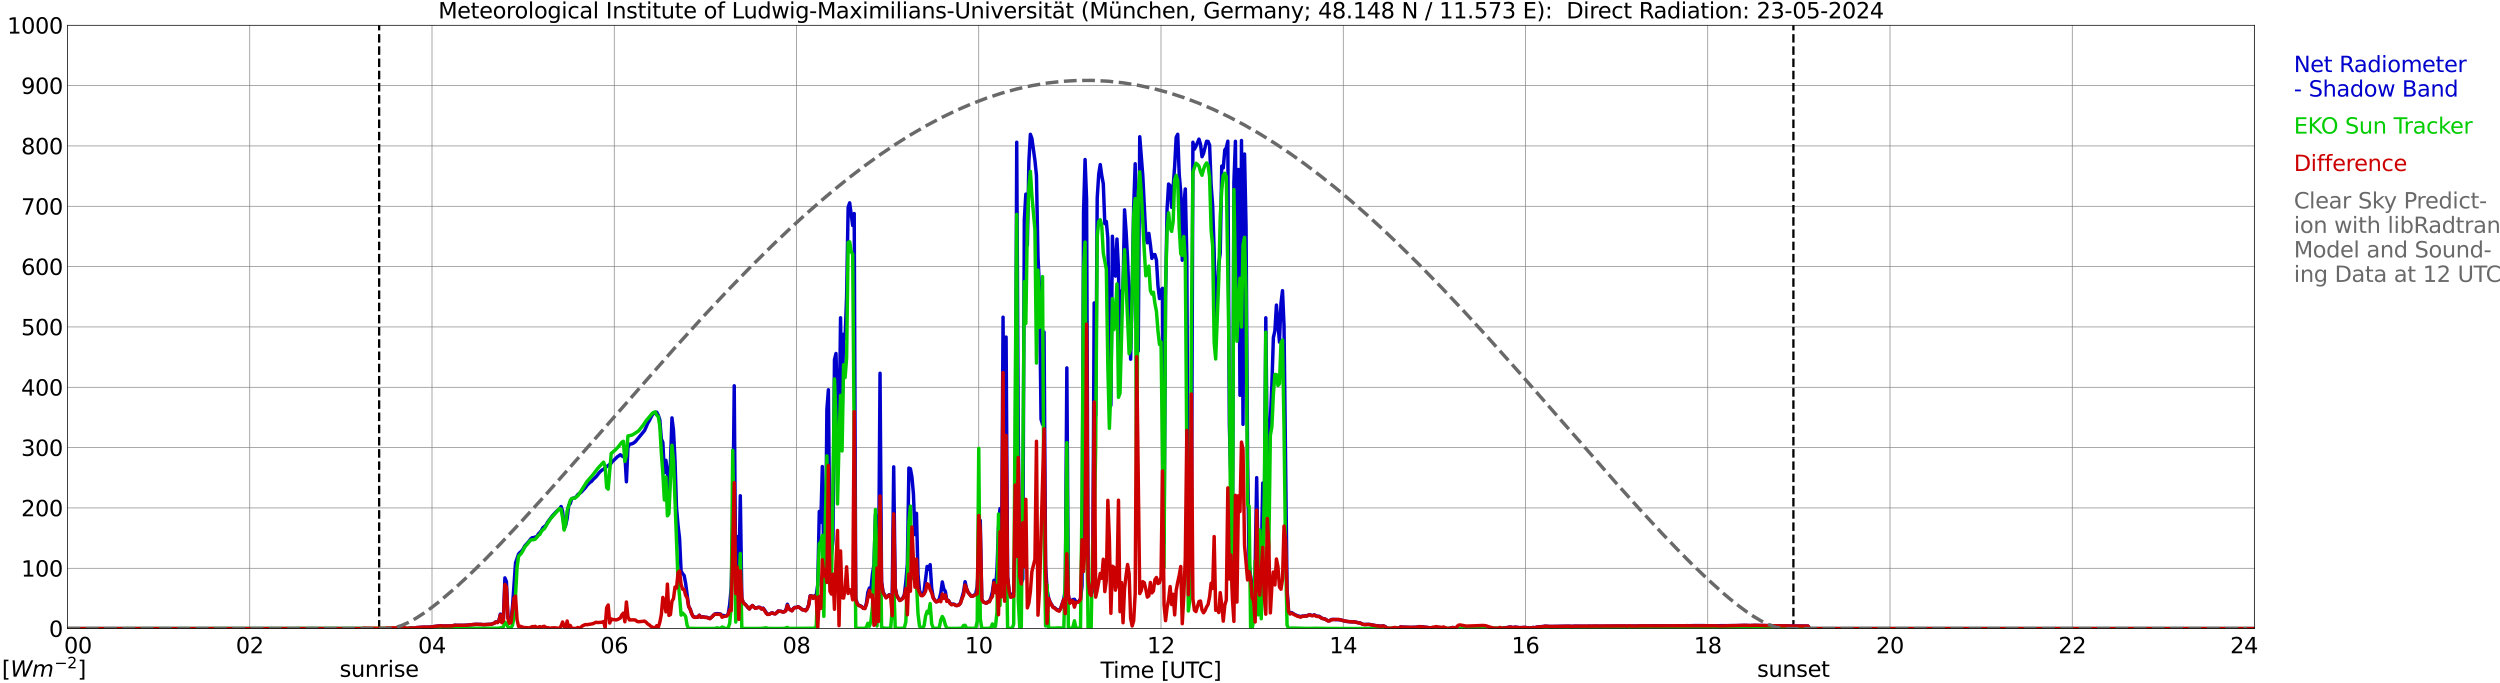 <?xml version="1.0" encoding="utf-8" standalone="no"?>
<!DOCTYPE svg PUBLIC "-//W3C//DTD SVG 1.1//EN"
  "http://www.w3.org/Graphics/SVG/1.1/DTD/svg11.dtd">
<svg xmlns:xlink="http://www.w3.org/1999/xlink" width="1085.4pt" height="296.64pt" viewBox="0 0 1085.4 296.64" xmlns="http://www.w3.org/2000/svg" version="1.1">
 <defs>
  <style type="text/css">*{stroke-linejoin: round; stroke-linecap: butt}</style>
 </defs>
 <g id="figure_1">
  <g id="patch_1">
   <path d="M 0 296.64 
L 1085.4 296.64 
L 1085.4 0 
L 0 0 
z
" style="fill: #ffffff"/>
  </g>
  <g id="axes_1">
   <g id="patch_2">
    <path d="M 29.306 272.909 
L 978.814 272.909 
L 978.814 10.976 
L 29.306 10.976 
z
" style="fill: #ffffff"/>
   </g>
   <g id="patch_3">
    <path d="M 978.814 272.909 
L 978.814 272.909 
L 978.814 10.976 
L 978.814 10.976 
z
" clip-path="url(#p447c6cc322)" style="fill: #d3d3d3; opacity: 0.25; stroke: #d3d3d3; stroke-linejoin: miter"/>
   </g>
   <g id="matplotlib.axis_1">
    <g id="xtick_1">
     <g id="line2d_1">
      <path d="M 29.306 272.909 
L 29.306 10.976 
" clip-path="url(#p447c6cc322)" style="fill: none; stroke: #808080; stroke-width: 0.3; stroke-linecap: square"/>
     </g>
     <g id="line2d_2"/>
     <g id="text_1">
      <!--    00 -->
      <g transform="translate(18.733 283.627) scale(0.095 -0.095)">
       <defs>
        <path id="DejaVuSans-20" transform="scale(0.016)"/>
        <path id="DejaVuSans-30" d="M 2034 4250 
Q 1547 4250 1301 3770 
Q 1056 3291 1056 2328 
Q 1056 1369 1301 889 
Q 1547 409 2034 409 
Q 2525 409 2770 889 
Q 3016 1369 3016 2328 
Q 3016 3291 2770 3770 
Q 2525 4250 2034 4250 
z
M 2034 4750 
Q 2819 4750 3233 4129 
Q 3647 3509 3647 2328 
Q 3647 1150 3233 529 
Q 2819 -91 2034 -91 
Q 1250 -91 836 529 
Q 422 1150 422 2328 
Q 422 3509 836 4129 
Q 1250 4750 2034 4750 
z
" transform="scale(0.016)"/>
       </defs>
       <use xlink:href="#DejaVuSans-20"/>
       <use xlink:href="#DejaVuSans-20" transform="translate(31.787 0)"/>
       <use xlink:href="#DejaVuSans-20" transform="translate(63.574 0)"/>
       <use xlink:href="#DejaVuSans-30" transform="translate(95.361 0)"/>
       <use xlink:href="#DejaVuSans-30" transform="translate(158.984 0)"/>
      </g>
     </g>
    </g>
    <g id="xtick_2">
     <g id="line2d_3">
      <path d="M 108.431 272.909 
L 108.431 10.976 
" clip-path="url(#p447c6cc322)" style="fill: none; stroke: #808080; stroke-width: 0.3; stroke-linecap: square"/>
     </g>
     <g id="line2d_4"/>
     <g id="text_2">
      <!-- 02 -->
      <g transform="translate(102.387 283.627) scale(0.095 -0.095)">
       <defs>
        <path id="DejaVuSans-32" d="M 1228 531 
L 3431 531 
L 3431 0 
L 469 0 
L 469 531 
Q 828 903 1448 1529 
Q 2069 2156 2228 2338 
Q 2531 2678 2651 2914 
Q 2772 3150 2772 3378 
Q 2772 3750 2511 3984 
Q 2250 4219 1831 4219 
Q 1534 4219 1204 4116 
Q 875 4013 500 3803 
L 500 4441 
Q 881 4594 1212 4672 
Q 1544 4750 1819 4750 
Q 2544 4750 2975 4387 
Q 3406 4025 3406 3419 
Q 3406 3131 3298 2873 
Q 3191 2616 2906 2266 
Q 2828 2175 2409 1742 
Q 1991 1309 1228 531 
z
" transform="scale(0.016)"/>
       </defs>
       <use xlink:href="#DejaVuSans-30"/>
       <use xlink:href="#DejaVuSans-32" transform="translate(63.623 0)"/>
      </g>
     </g>
    </g>
    <g id="xtick_3">
     <g id="line2d_5">
      <path d="M 187.557 272.909 
L 187.557 10.976 
" clip-path="url(#p447c6cc322)" style="fill: none; stroke: #808080; stroke-width: 0.3; stroke-linecap: square"/>
     </g>
     <g id="line2d_6"/>
     <g id="text_3">
      <!-- 04 -->
      <g transform="translate(181.513 283.627) scale(0.095 -0.095)">
       <defs>
        <path id="DejaVuSans-34" d="M 2419 4116 
L 825 1625 
L 2419 1625 
L 2419 4116 
z
M 2253 4666 
L 3047 4666 
L 3047 1625 
L 3713 1625 
L 3713 1100 
L 3047 1100 
L 3047 0 
L 2419 0 
L 2419 1100 
L 313 1100 
L 313 1709 
L 2253 4666 
z
" transform="scale(0.016)"/>
       </defs>
       <use xlink:href="#DejaVuSans-30"/>
       <use xlink:href="#DejaVuSans-34" transform="translate(63.623 0)"/>
      </g>
     </g>
    </g>
    <g id="xtick_4">
     <g id="line2d_7">
      <path d="M 266.683 272.909 
L 266.683 10.976 
" clip-path="url(#p447c6cc322)" style="fill: none; stroke: #808080; stroke-width: 0.3; stroke-linecap: square"/>
     </g>
     <g id="line2d_8"/>
     <g id="text_4">
      <!-- 06 -->
      <g transform="translate(260.638 283.627) scale(0.095 -0.095)">
       <defs>
        <path id="DejaVuSans-36" d="M 2113 2584 
Q 1688 2584 1439 2293 
Q 1191 2003 1191 1497 
Q 1191 994 1439 701 
Q 1688 409 2113 409 
Q 2538 409 2786 701 
Q 3034 994 3034 1497 
Q 3034 2003 2786 2293 
Q 2538 2584 2113 2584 
z
M 3366 4563 
L 3366 3988 
Q 3128 4100 2886 4159 
Q 2644 4219 2406 4219 
Q 1781 4219 1451 3797 
Q 1122 3375 1075 2522 
Q 1259 2794 1537 2939 
Q 1816 3084 2150 3084 
Q 2853 3084 3261 2657 
Q 3669 2231 3669 1497 
Q 3669 778 3244 343 
Q 2819 -91 2113 -91 
Q 1303 -91 875 529 
Q 447 1150 447 2328 
Q 447 3434 972 4092 
Q 1497 4750 2381 4750 
Q 2619 4750 2861 4703 
Q 3103 4656 3366 4563 
z
" transform="scale(0.016)"/>
       </defs>
       <use xlink:href="#DejaVuSans-30"/>
       <use xlink:href="#DejaVuSans-36" transform="translate(63.623 0)"/>
      </g>
     </g>
    </g>
    <g id="xtick_5">
     <g id="line2d_9">
      <path d="M 345.808 272.909 
L 345.808 10.976 
" clip-path="url(#p447c6cc322)" style="fill: none; stroke: #808080; stroke-width: 0.3; stroke-linecap: square"/>
     </g>
     <g id="line2d_10"/>
     <g id="text_5">
      <!-- 08 -->
      <g transform="translate(339.764 283.627) scale(0.095 -0.095)">
       <defs>
        <path id="DejaVuSans-38" d="M 2034 2216 
Q 1584 2216 1326 1975 
Q 1069 1734 1069 1313 
Q 1069 891 1326 650 
Q 1584 409 2034 409 
Q 2484 409 2743 651 
Q 3003 894 3003 1313 
Q 3003 1734 2745 1975 
Q 2488 2216 2034 2216 
z
M 1403 2484 
Q 997 2584 770 2862 
Q 544 3141 544 3541 
Q 544 4100 942 4425 
Q 1341 4750 2034 4750 
Q 2731 4750 3128 4425 
Q 3525 4100 3525 3541 
Q 3525 3141 3298 2862 
Q 3072 2584 2669 2484 
Q 3125 2378 3379 2068 
Q 3634 1759 3634 1313 
Q 3634 634 3220 271 
Q 2806 -91 2034 -91 
Q 1263 -91 848 271 
Q 434 634 434 1313 
Q 434 1759 690 2068 
Q 947 2378 1403 2484 
z
M 1172 3481 
Q 1172 3119 1398 2916 
Q 1625 2713 2034 2713 
Q 2441 2713 2670 2916 
Q 2900 3119 2900 3481 
Q 2900 3844 2670 4047 
Q 2441 4250 2034 4250 
Q 1625 4250 1398 4047 
Q 1172 3844 1172 3481 
z
" transform="scale(0.016)"/>
       </defs>
       <use xlink:href="#DejaVuSans-30"/>
       <use xlink:href="#DejaVuSans-38" transform="translate(63.623 0)"/>
      </g>
     </g>
    </g>
    <g id="xtick_6">
     <g id="line2d_11">
      <path d="M 424.934 272.909 
L 424.934 10.976 
" clip-path="url(#p447c6cc322)" style="fill: none; stroke: #808080; stroke-width: 0.3; stroke-linecap: square"/>
     </g>
     <g id="line2d_12"/>
     <g id="text_6">
      <!-- 10 -->
      <g transform="translate(418.89 283.627) scale(0.095 -0.095)">
       <defs>
        <path id="DejaVuSans-31" d="M 794 531 
L 1825 531 
L 1825 4091 
L 703 3866 
L 703 4441 
L 1819 4666 
L 2450 4666 
L 2450 531 
L 3481 531 
L 3481 0 
L 794 0 
L 794 531 
z
" transform="scale(0.016)"/>
       </defs>
       <use xlink:href="#DejaVuSans-31"/>
       <use xlink:href="#DejaVuSans-30" transform="translate(63.623 0)"/>
      </g>
     </g>
    </g>
    <g id="xtick_7">
     <g id="line2d_13">
      <path d="M 504.06 272.909 
L 504.06 10.976 
" clip-path="url(#p447c6cc322)" style="fill: none; stroke: #808080; stroke-width: 0.3; stroke-linecap: square"/>
     </g>
     <g id="line2d_14"/>
     <g id="text_7">
      <!-- 12 -->
      <g transform="translate(498.015 283.627) scale(0.095 -0.095)">
       <use xlink:href="#DejaVuSans-31"/>
       <use xlink:href="#DejaVuSans-32" transform="translate(63.623 0)"/>
      </g>
     </g>
    </g>
    <g id="xtick_8">
     <g id="line2d_15">
      <path d="M 583.185 272.909 
L 583.185 10.976 
" clip-path="url(#p447c6cc322)" style="fill: none; stroke: #808080; stroke-width: 0.3; stroke-linecap: square"/>
     </g>
     <g id="line2d_16"/>
     <g id="text_8">
      <!-- 14 -->
      <g transform="translate(577.141 283.627) scale(0.095 -0.095)">
       <use xlink:href="#DejaVuSans-31"/>
       <use xlink:href="#DejaVuSans-34" transform="translate(63.623 0)"/>
      </g>
     </g>
    </g>
    <g id="xtick_9">
     <g id="line2d_17">
      <path d="M 662.311 272.909 
L 662.311 10.976 
" clip-path="url(#p447c6cc322)" style="fill: none; stroke: #808080; stroke-width: 0.3; stroke-linecap: square"/>
     </g>
     <g id="line2d_18"/>
     <g id="text_9">
      <!-- 16 -->
      <g transform="translate(656.267 283.627) scale(0.095 -0.095)">
       <use xlink:href="#DejaVuSans-31"/>
       <use xlink:href="#DejaVuSans-36" transform="translate(63.623 0)"/>
      </g>
     </g>
    </g>
    <g id="xtick_10">
     <g id="line2d_19">
      <path d="M 741.437 272.909 
L 741.437 10.976 
" clip-path="url(#p447c6cc322)" style="fill: none; stroke: #808080; stroke-width: 0.3; stroke-linecap: square"/>
     </g>
     <g id="line2d_20"/>
     <g id="text_10">
      <!-- 18 -->
      <g transform="translate(735.392 283.627) scale(0.095 -0.095)">
       <use xlink:href="#DejaVuSans-31"/>
       <use xlink:href="#DejaVuSans-38" transform="translate(63.623 0)"/>
      </g>
     </g>
    </g>
    <g id="xtick_11">
     <g id="line2d_21">
      <path d="M 820.562 272.909 
L 820.562 10.976 
" clip-path="url(#p447c6cc322)" style="fill: none; stroke: #808080; stroke-width: 0.3; stroke-linecap: square"/>
     </g>
     <g id="line2d_22"/>
     <g id="text_11">
      <!-- 20 -->
      <g transform="translate(814.518 283.627) scale(0.095 -0.095)">
       <use xlink:href="#DejaVuSans-32"/>
       <use xlink:href="#DejaVuSans-30" transform="translate(63.623 0)"/>
      </g>
     </g>
    </g>
    <g id="xtick_12">
     <g id="line2d_23">
      <path d="M 899.688 272.909 
L 899.688 10.976 
" clip-path="url(#p447c6cc322)" style="fill: none; stroke: #808080; stroke-width: 0.3; stroke-linecap: square"/>
     </g>
     <g id="line2d_24"/>
     <g id="text_12">
      <!-- 22 -->
      <g transform="translate(893.644 283.627) scale(0.095 -0.095)">
       <use xlink:href="#DejaVuSans-32"/>
       <use xlink:href="#DejaVuSans-32" transform="translate(63.623 0)"/>
      </g>
     </g>
    </g>
    <g id="xtick_13">
     <g id="line2d_25">
      <path d="M 978.814 272.909 
L 978.814 10.976 
" clip-path="url(#p447c6cc322)" style="fill: none; stroke: #808080; stroke-width: 0.3; stroke-linecap: square"/>
     </g>
     <g id="line2d_26"/>
     <g id="text_13">
      <!-- 24    -->
      <g transform="translate(968.241 283.627) scale(0.095 -0.095)">
       <use xlink:href="#DejaVuSans-32"/>
       <use xlink:href="#DejaVuSans-34" transform="translate(63.623 0)"/>
       <use xlink:href="#DejaVuSans-20" transform="translate(127.246 0)"/>
       <use xlink:href="#DejaVuSans-20" transform="translate(159.033 0)"/>
       <use xlink:href="#DejaVuSans-20" transform="translate(190.82 0)"/>
      </g>
     </g>
    </g>
    <g id="text_14">
     <!-- Time [UTC] -->
     <g transform="translate(477.806 294.322) scale(0.095 -0.095)">
      <defs>
       <path id="DejaVuSans-54" d="M -19 4666 
L 3928 4666 
L 3928 4134 
L 2272 4134 
L 2272 0 
L 1638 0 
L 1638 4134 
L -19 4134 
L -19 4666 
z
" transform="scale(0.016)"/>
       <path id="DejaVuSans-69" d="M 603 3500 
L 1178 3500 
L 1178 0 
L 603 0 
L 603 3500 
z
M 603 4863 
L 1178 4863 
L 1178 4134 
L 603 4134 
L 603 4863 
z
" transform="scale(0.016)"/>
       <path id="DejaVuSans-6d" d="M 3328 2828 
Q 3544 3216 3844 3400 
Q 4144 3584 4550 3584 
Q 5097 3584 5394 3201 
Q 5691 2819 5691 2113 
L 5691 0 
L 5113 0 
L 5113 2094 
Q 5113 2597 4934 2840 
Q 4756 3084 4391 3084 
Q 3944 3084 3684 2787 
Q 3425 2491 3425 1978 
L 3425 0 
L 2847 0 
L 2847 2094 
Q 2847 2600 2669 2842 
Q 2491 3084 2119 3084 
Q 1678 3084 1418 2786 
Q 1159 2488 1159 1978 
L 1159 0 
L 581 0 
L 581 3500 
L 1159 3500 
L 1159 2956 
Q 1356 3278 1631 3431 
Q 1906 3584 2284 3584 
Q 2666 3584 2933 3390 
Q 3200 3197 3328 2828 
z
" transform="scale(0.016)"/>
       <path id="DejaVuSans-65" d="M 3597 1894 
L 3597 1613 
L 953 1613 
Q 991 1019 1311 708 
Q 1631 397 2203 397 
Q 2534 397 2845 478 
Q 3156 559 3463 722 
L 3463 178 
Q 3153 47 2828 -22 
Q 2503 -91 2169 -91 
Q 1331 -91 842 396 
Q 353 884 353 1716 
Q 353 2575 817 3079 
Q 1281 3584 2069 3584 
Q 2775 3584 3186 3129 
Q 3597 2675 3597 1894 
z
M 3022 2063 
Q 3016 2534 2758 2815 
Q 2500 3097 2075 3097 
Q 1594 3097 1305 2825 
Q 1016 2553 972 2059 
L 3022 2063 
z
" transform="scale(0.016)"/>
       <path id="DejaVuSans-5b" d="M 550 4863 
L 1875 4863 
L 1875 4416 
L 1125 4416 
L 1125 -397 
L 1875 -397 
L 1875 -844 
L 550 -844 
L 550 4863 
z
" transform="scale(0.016)"/>
       <path id="DejaVuSans-55" d="M 556 4666 
L 1191 4666 
L 1191 1831 
Q 1191 1081 1462 751 
Q 1734 422 2344 422 
Q 2950 422 3222 751 
Q 3494 1081 3494 1831 
L 3494 4666 
L 4128 4666 
L 4128 1753 
Q 4128 841 3676 375 
Q 3225 -91 2344 -91 
Q 1459 -91 1007 375 
Q 556 841 556 1753 
L 556 4666 
z
" transform="scale(0.016)"/>
       <path id="DejaVuSans-43" d="M 4122 4306 
L 4122 3641 
Q 3803 3938 3442 4084 
Q 3081 4231 2675 4231 
Q 1875 4231 1450 3742 
Q 1025 3253 1025 2328 
Q 1025 1406 1450 917 
Q 1875 428 2675 428 
Q 3081 428 3442 575 
Q 3803 722 4122 1019 
L 4122 359 
Q 3791 134 3420 21 
Q 3050 -91 2638 -91 
Q 1578 -91 968 557 
Q 359 1206 359 2328 
Q 359 3453 968 4101 
Q 1578 4750 2638 4750 
Q 3056 4750 3426 4639 
Q 3797 4528 4122 4306 
z
" transform="scale(0.016)"/>
       <path id="DejaVuSans-5d" d="M 1947 4863 
L 1947 -844 
L 622 -844 
L 622 -397 
L 1369 -397 
L 1369 4416 
L 622 4416 
L 622 4863 
L 1947 4863 
z
" transform="scale(0.016)"/>
      </defs>
      <use xlink:href="#DejaVuSans-54"/>
      <use xlink:href="#DejaVuSans-69" transform="translate(57.959 0)"/>
      <use xlink:href="#DejaVuSans-6d" transform="translate(85.742 0)"/>
      <use xlink:href="#DejaVuSans-65" transform="translate(183.154 0)"/>
      <use xlink:href="#DejaVuSans-20" transform="translate(244.678 0)"/>
      <use xlink:href="#DejaVuSans-5b" transform="translate(276.465 0)"/>
      <use xlink:href="#DejaVuSans-55" transform="translate(315.479 0)"/>
      <use xlink:href="#DejaVuSans-54" transform="translate(388.672 0)"/>
      <use xlink:href="#DejaVuSans-43" transform="translate(443.881 0)"/>
      <use xlink:href="#DejaVuSans-5d" transform="translate(513.705 0)"/>
     </g>
    </g>
   </g>
   <g id="matplotlib.axis_2">
    <g id="ytick_1">
     <g id="line2d_27">
      <path d="M 29.306 272.909 
L 978.814 272.909 
" clip-path="url(#p447c6cc322)" style="fill: none; stroke: #808080; stroke-width: 0.3; stroke-linecap: square"/>
     </g>
     <g id="line2d_28"/>
     <g id="text_15">
      <!-- 0 -->
      <g transform="translate(21.261 276.518) scale(0.095 -0.095)">
       <use xlink:href="#DejaVuSans-30"/>
      </g>
     </g>
    </g>
    <g id="ytick_2">
     <g id="line2d_29">
      <path d="M 29.306 246.715 
L 978.814 246.715 
" clip-path="url(#p447c6cc322)" style="fill: none; stroke: #808080; stroke-width: 0.3; stroke-linecap: square"/>
     </g>
     <g id="line2d_30"/>
     <g id="text_16">
      <!-- 100 -->
      <g transform="translate(9.173 250.325) scale(0.095 -0.095)">
       <use xlink:href="#DejaVuSans-31"/>
       <use xlink:href="#DejaVuSans-30" transform="translate(63.623 0)"/>
       <use xlink:href="#DejaVuSans-30" transform="translate(127.246 0)"/>
      </g>
     </g>
    </g>
    <g id="ytick_3">
     <g id="line2d_31">
      <path d="M 29.306 220.522 
L 978.814 220.522 
" clip-path="url(#p447c6cc322)" style="fill: none; stroke: #808080; stroke-width: 0.3; stroke-linecap: square"/>
     </g>
     <g id="line2d_32"/>
     <g id="text_17">
      <!-- 200 -->
      <g transform="translate(9.173 224.131) scale(0.095 -0.095)">
       <use xlink:href="#DejaVuSans-32"/>
       <use xlink:href="#DejaVuSans-30" transform="translate(63.623 0)"/>
       <use xlink:href="#DejaVuSans-30" transform="translate(127.246 0)"/>
      </g>
     </g>
    </g>
    <g id="ytick_4">
     <g id="line2d_33">
      <path d="M 29.306 194.329 
L 978.814 194.329 
" clip-path="url(#p447c6cc322)" style="fill: none; stroke: #808080; stroke-width: 0.3; stroke-linecap: square"/>
     </g>
     <g id="line2d_34"/>
     <g id="text_18">
      <!-- 300 -->
      <g transform="translate(9.173 197.938) scale(0.095 -0.095)">
       <defs>
        <path id="DejaVuSans-33" d="M 2597 2516 
Q 3050 2419 3304 2112 
Q 3559 1806 3559 1356 
Q 3559 666 3084 287 
Q 2609 -91 1734 -91 
Q 1441 -91 1130 -33 
Q 819 25 488 141 
L 488 750 
Q 750 597 1062 519 
Q 1375 441 1716 441 
Q 2309 441 2620 675 
Q 2931 909 2931 1356 
Q 2931 1769 2642 2001 
Q 2353 2234 1838 2234 
L 1294 2234 
L 1294 2753 
L 1863 2753 
Q 2328 2753 2575 2939 
Q 2822 3125 2822 3475 
Q 2822 3834 2567 4026 
Q 2313 4219 1838 4219 
Q 1578 4219 1281 4162 
Q 984 4106 628 3988 
L 628 4550 
Q 988 4650 1302 4700 
Q 1616 4750 1894 4750 
Q 2613 4750 3031 4423 
Q 3450 4097 3450 3541 
Q 3450 3153 3228 2886 
Q 3006 2619 2597 2516 
z
" transform="scale(0.016)"/>
       </defs>
       <use xlink:href="#DejaVuSans-33"/>
       <use xlink:href="#DejaVuSans-30" transform="translate(63.623 0)"/>
       <use xlink:href="#DejaVuSans-30" transform="translate(127.246 0)"/>
      </g>
     </g>
    </g>
    <g id="ytick_5">
     <g id="line2d_35">
      <path d="M 29.306 168.136 
L 978.814 168.136 
" clip-path="url(#p447c6cc322)" style="fill: none; stroke: #808080; stroke-width: 0.3; stroke-linecap: square"/>
     </g>
     <g id="line2d_36"/>
     <g id="text_19">
      <!-- 400 -->
      <g transform="translate(9.173 171.745) scale(0.095 -0.095)">
       <use xlink:href="#DejaVuSans-34"/>
       <use xlink:href="#DejaVuSans-30" transform="translate(63.623 0)"/>
       <use xlink:href="#DejaVuSans-30" transform="translate(127.246 0)"/>
      </g>
     </g>
    </g>
    <g id="ytick_6">
     <g id="line2d_37">
      <path d="M 29.306 141.942 
L 978.814 141.942 
" clip-path="url(#p447c6cc322)" style="fill: none; stroke: #808080; stroke-width: 0.3; stroke-linecap: square"/>
     </g>
     <g id="line2d_38"/>
     <g id="text_20">
      <!-- 500 -->
      <g transform="translate(9.173 145.551) scale(0.095 -0.095)">
       <defs>
        <path id="DejaVuSans-35" d="M 691 4666 
L 3169 4666 
L 3169 4134 
L 1269 4134 
L 1269 2991 
Q 1406 3038 1543 3061 
Q 1681 3084 1819 3084 
Q 2600 3084 3056 2656 
Q 3513 2228 3513 1497 
Q 3513 744 3044 326 
Q 2575 -91 1722 -91 
Q 1428 -91 1123 -41 
Q 819 9 494 109 
L 494 744 
Q 775 591 1075 516 
Q 1375 441 1709 441 
Q 2250 441 2565 725 
Q 2881 1009 2881 1497 
Q 2881 1984 2565 2268 
Q 2250 2553 1709 2553 
Q 1456 2553 1204 2497 
Q 953 2441 691 2322 
L 691 4666 
z
" transform="scale(0.016)"/>
       </defs>
       <use xlink:href="#DejaVuSans-35"/>
       <use xlink:href="#DejaVuSans-30" transform="translate(63.623 0)"/>
       <use xlink:href="#DejaVuSans-30" transform="translate(127.246 0)"/>
      </g>
     </g>
    </g>
    <g id="ytick_7">
     <g id="line2d_39">
      <path d="M 29.306 115.749 
L 978.814 115.749 
" clip-path="url(#p447c6cc322)" style="fill: none; stroke: #808080; stroke-width: 0.3; stroke-linecap: square"/>
     </g>
     <g id="line2d_40"/>
     <g id="text_21">
      <!-- 600 -->
      <g transform="translate(9.173 119.358) scale(0.095 -0.095)">
       <use xlink:href="#DejaVuSans-36"/>
       <use xlink:href="#DejaVuSans-30" transform="translate(63.623 0)"/>
       <use xlink:href="#DejaVuSans-30" transform="translate(127.246 0)"/>
      </g>
     </g>
    </g>
    <g id="ytick_8">
     <g id="line2d_41">
      <path d="M 29.306 89.556 
L 978.814 89.556 
" clip-path="url(#p447c6cc322)" style="fill: none; stroke: #808080; stroke-width: 0.3; stroke-linecap: square"/>
     </g>
     <g id="line2d_42"/>
     <g id="text_22">
      <!-- 700 -->
      <g transform="translate(9.173 93.165) scale(0.095 -0.095)">
       <defs>
        <path id="DejaVuSans-37" d="M 525 4666 
L 3525 4666 
L 3525 4397 
L 1831 0 
L 1172 0 
L 2766 4134 
L 525 4134 
L 525 4666 
z
" transform="scale(0.016)"/>
       </defs>
       <use xlink:href="#DejaVuSans-37"/>
       <use xlink:href="#DejaVuSans-30" transform="translate(63.623 0)"/>
       <use xlink:href="#DejaVuSans-30" transform="translate(127.246 0)"/>
      </g>
     </g>
    </g>
    <g id="ytick_9">
     <g id="line2d_43">
      <path d="M 29.306 63.362 
L 978.814 63.362 
" clip-path="url(#p447c6cc322)" style="fill: none; stroke: #808080; stroke-width: 0.3; stroke-linecap: square"/>
     </g>
     <g id="line2d_44"/>
     <g id="text_23">
      <!-- 800 -->
      <g transform="translate(9.173 66.972) scale(0.095 -0.095)">
       <use xlink:href="#DejaVuSans-38"/>
       <use xlink:href="#DejaVuSans-30" transform="translate(63.623 0)"/>
       <use xlink:href="#DejaVuSans-30" transform="translate(127.246 0)"/>
      </g>
     </g>
    </g>
    <g id="ytick_10">
     <g id="line2d_45">
      <path d="M 29.306 37.169 
L 978.814 37.169 
" clip-path="url(#p447c6cc322)" style="fill: none; stroke: #808080; stroke-width: 0.3; stroke-linecap: square"/>
     </g>
     <g id="line2d_46"/>
     <g id="text_24">
      <!-- 900 -->
      <g transform="translate(9.173 40.778) scale(0.095 -0.095)">
       <defs>
        <path id="DejaVuSans-39" d="M 703 97 
L 703 672 
Q 941 559 1184 500 
Q 1428 441 1663 441 
Q 2288 441 2617 861 
Q 2947 1281 2994 2138 
Q 2813 1869 2534 1725 
Q 2256 1581 1919 1581 
Q 1219 1581 811 2004 
Q 403 2428 403 3163 
Q 403 3881 828 4315 
Q 1253 4750 1959 4750 
Q 2769 4750 3195 4129 
Q 3622 3509 3622 2328 
Q 3622 1225 3098 567 
Q 2575 -91 1691 -91 
Q 1453 -91 1209 -44 
Q 966 3 703 97 
z
M 1959 2075 
Q 2384 2075 2632 2365 
Q 2881 2656 2881 3163 
Q 2881 3666 2632 3958 
Q 2384 4250 1959 4250 
Q 1534 4250 1286 3958 
Q 1038 3666 1038 3163 
Q 1038 2656 1286 2365 
Q 1534 2075 1959 2075 
z
" transform="scale(0.016)"/>
       </defs>
       <use xlink:href="#DejaVuSans-39"/>
       <use xlink:href="#DejaVuSans-30" transform="translate(63.623 0)"/>
       <use xlink:href="#DejaVuSans-30" transform="translate(127.246 0)"/>
      </g>
     </g>
    </g>
    <g id="ytick_11">
     <g id="line2d_47">
      <path d="M 29.306 10.976 
L 978.814 10.976 
" clip-path="url(#p447c6cc322)" style="fill: none; stroke: #808080; stroke-width: 0.3; stroke-linecap: square"/>
     </g>
     <g id="line2d_48"/>
     <g id="text_25">
      <!-- 1000 -->
      <g transform="translate(3.128 14.585) scale(0.095 -0.095)">
       <use xlink:href="#DejaVuSans-31"/>
       <use xlink:href="#DejaVuSans-30" transform="translate(63.623 0)"/>
       <use xlink:href="#DejaVuSans-30" transform="translate(127.246 0)"/>
       <use xlink:href="#DejaVuSans-30" transform="translate(190.869 0)"/>
      </g>
     </g>
    </g>
   </g>
   <g id="line2d_49">
    <path d="M 164.611 272.909 
L 164.611 10.976 
" clip-path="url(#p447c6cc322)" style="fill: none; stroke-dasharray: 3.7,1.6; stroke-dashoffset: 0; stroke: #000000"/>
   </g>
   <g id="line2d_50">
    <path d="M 778.626 272.909 
L 778.626 10.976 
" clip-path="url(#p447c6cc322)" style="fill: none; stroke-dasharray: 3.7,1.6; stroke-dashoffset: 0; stroke: #000000"/>
   </g>
   <g id="line2d_51">
    <path d="M 29.306 272.909 
L 157.226 272.909 
L 157.885 273.105 
L 159.204 273.084 
L 163.16 273.042 
L 165.798 272.987 
L 166.457 272.898 
L 169.094 273.207 
L 169.754 273.278 
L 171.732 273.223 
L 172.391 273.262 
L 173.71 273.784 
L 175.029 273.611 
L 177.666 272.691 
L 178.985 272.618 
L 179.645 272.718 
L 180.963 272.464 
L 184.26 272.267 
L 184.92 272.309 
L 186.238 272.264 
L 187.557 272.162 
L 188.876 271.955 
L 191.513 271.675 
L 192.173 271.809 
L 196.129 271.748 
L 197.448 271.476 
L 201.404 271.489 
L 202.723 271.424 
L 205.36 271.154 
L 206.679 271.052 
L 207.998 271.099 
L 208.657 271.081 
L 209.976 271.201 
L 213.273 271.01 
L 214.592 270.564 
L 215.251 269.946 
L 215.91 270.198 
L 216.57 269.559 
L 217.229 266.62 
L 217.889 269.952 
L 218.548 268.684 
L 219.207 250.899 
L 219.867 252.502 
L 220.526 267.835 
L 221.186 270.237 
L 221.845 269.865 
L 222.504 263.288 
L 223.823 244.395 
L 225.142 240.531 
L 225.801 239.821 
L 226.461 239.277 
L 227.12 238.376 
L 227.779 237.108 
L 229.757 234.91 
L 230.417 233.978 
L 231.076 233.441 
L 231.736 233.501 
L 232.395 233.098 
L 233.054 233.168 
L 233.714 231.83 
L 234.373 231.191 
L 235.033 230.389 
L 235.692 229.132 
L 237.011 228.087 
L 237.67 226.843 
L 239.648 224.147 
L 241.626 222.02 
L 242.945 220.886 
L 243.604 219.92 
L 244.264 222.007 
L 244.923 229.294 
L 245.583 228.076 
L 246.242 225.067 
L 246.901 219.43 
L 247.561 218.66 
L 248.22 216.588 
L 248.88 216.266 
L 249.539 216.203 
L 250.198 215.653 
L 250.858 214.741 
L 251.517 214.204 
L 252.176 213.851 
L 253.495 212.434 
L 254.155 211.706 
L 254.814 210.781 
L 256.133 209.421 
L 256.792 209.039 
L 257.451 208.217 
L 258.77 207.001 
L 260.089 205.317 
L 260.748 204.607 
L 261.408 204.07 
L 262.067 203.735 
L 262.726 203.077 
L 264.045 202.124 
L 265.364 201.079 
L 266.023 200.188 
L 266.683 199.646 
L 268.002 198.347 
L 269.32 197.422 
L 269.98 197.944 
L 270.639 198.302 
L 271.298 197.346 
L 271.958 209.167 
L 272.617 194.394 
L 273.277 192.878 
L 273.936 192.794 
L 274.595 192.582 
L 275.255 192.212 
L 275.914 191.673 
L 279.87 186.859 
L 281.189 183.846 
L 281.849 182.717 
L 283.167 180.14 
L 283.827 179.488 
L 284.486 179.045 
L 285.145 178.972 
L 285.805 180.321 
L 286.464 182.267 
L 287.124 190.549 
L 287.783 192.081 
L 288.442 205.293 
L 289.102 199.85 
L 289.761 204.628 
L 290.42 217.34 
L 291.08 201.032 
L 291.739 181.434 
L 292.399 186.788 
L 293.058 199.874 
L 293.717 220.533 
L 294.377 228.029 
L 295.036 233.786 
L 295.696 247.886 
L 296.355 249.041 
L 297.014 249.832 
L 297.674 253.24 
L 298.992 263.267 
L 299.652 264.454 
L 300.311 266.418 
L 300.971 267.654 
L 301.63 267.964 
L 302.949 267.888 
L 303.608 267.091 
L 304.267 267.919 
L 304.927 267.809 
L 305.586 267.822 
L 306.246 268.019 
L 306.905 268.019 
L 308.224 268.493 
L 308.883 267.992 
L 310.202 266.641 
L 310.861 266.455 
L 311.521 266.392 
L 312.839 266.599 
L 313.499 267.337 
L 314.158 267.199 
L 314.818 267.558 
L 315.477 267.337 
L 316.136 266.641 
L 316.796 262.418 
L 317.455 255.239 
L 318.114 229.465 
L 318.774 167.489 
L 319.433 254.835 
L 320.093 232.964 
L 320.752 253.156 
L 321.411 215.242 
L 322.071 259.713 
L 322.73 261.792 
L 323.39 262.193 
L 324.049 262.906 
L 324.708 263.817 
L 325.368 264.346 
L 326.027 263.424 
L 326.686 262.887 
L 327.346 263.594 
L 328.005 264.076 
L 329.324 263.626 
L 329.983 263.715 
L 330.643 264.344 
L 331.302 264.029 
L 331.961 264.86 
L 332.621 265.905 
L 333.28 266.698 
L 333.94 266.662 
L 334.599 266.298 
L 335.258 266.067 
L 335.918 266.36 
L 336.577 266.478 
L 337.236 265.973 
L 337.896 265.263 
L 339.215 265.418 
L 339.874 265.677 
L 340.533 265.551 
L 341.193 264.87 
L 341.852 262.34 
L 342.512 264.223 
L 343.171 264.776 
L 343.83 265.127 
L 344.49 264.105 
L 345.149 263.681 
L 345.808 263.794 
L 346.468 263.372 
L 347.127 263.746 
L 348.446 264.755 
L 349.105 264.736 
L 349.765 265.114 
L 350.424 264.281 
L 351.083 262.615 
L 351.743 258.662 
L 352.402 258.702 
L 353.062 259.71 
L 353.721 258.623 
L 354.38 258.4 
L 355.04 253.796 
L 355.699 222.052 
L 356.359 226.73 
L 357.018 202.559 
L 357.677 244.816 
L 358.337 250.938 
L 358.996 177.877 
L 359.655 169.228 
L 360.315 237.619 
L 360.974 240.667 
L 361.634 234.609 
L 362.293 156.139 
L 362.952 153.47 
L 363.612 176.187 
L 364.271 193.352 
L 364.93 137.961 
L 365.59 182.348 
L 366.249 145.119 
L 366.909 146.861 
L 367.568 128.518 
L 368.227 90.027 
L 368.887 88.063 
L 370.206 97.903 
L 370.865 92.72 
L 371.524 259.755 
L 372.184 262.065 
L 372.843 262.83 
L 373.502 262.968 
L 374.162 263.422 
L 374.821 264.016 
L 375.481 264.11 
L 376.14 261.991 
L 376.799 257.119 
L 377.459 255.307 
L 378.118 255.967 
L 378.777 249.138 
L 379.437 245.293 
L 380.096 223.325 
L 380.756 245.5 
L 381.415 251.967 
L 382.074 162.061 
L 382.734 252.533 
L 383.393 256.983 
L 384.712 259.43 
L 386.031 258.217 
L 386.69 259.011 
L 387.349 259.262 
L 388.009 202.69 
L 388.668 255.11 
L 389.328 258.487 
L 390.646 260.645 
L 391.306 260.294 
L 391.965 259.645 
L 392.624 258.225 
L 393.284 252.541 
L 393.943 244.819 
L 394.603 203.214 
L 395.262 203.525 
L 395.921 207.064 
L 396.581 214.527 
L 397.24 232.097 
L 397.899 222.864 
L 398.559 249.301 
L 399.218 256.318 
L 399.878 258.099 
L 400.537 258.269 
L 401.196 256.776 
L 402.515 245.93 
L 403.175 247.15 
L 403.834 245.147 
L 404.493 255.281 
L 405.153 259.388 
L 405.812 260.509 
L 406.471 261.253 
L 407.131 261.022 
L 407.79 260.016 
L 408.45 257.507 
L 409.109 252.646 
L 409.768 255.794 
L 410.428 256.742 
L 411.087 260.902 
L 411.746 260.645 
L 412.406 261.795 
L 413.065 262.439 
L 413.725 262.246 
L 414.384 262.382 
L 415.043 262.866 
L 415.703 262.835 
L 416.362 262.565 
L 417.022 261.703 
L 418.34 257.004 
L 419 252.562 
L 419.659 255.566 
L 420.318 257.154 
L 421.637 258.762 
L 422.297 258.783 
L 423.615 257.921 
L 424.275 254.61 
L 424.934 243.727 
L 425.593 225.96 
L 426.253 260.231 
L 426.912 261.326 
L 428.231 261.876 
L 428.89 261.276 
L 429.55 261.056 
L 430.209 259.55 
L 430.869 256.968 
L 431.528 251.949 
L 432.187 256.36 
L 432.847 247.158 
L 433.506 229.184 
L 434.165 220.836 
L 434.825 245.867 
L 435.484 137.722 
L 436.144 231.214 
L 436.803 146.348 
L 437.462 250.383 
L 438.122 256.745 
L 438.781 259.157 
L 439.44 259.013 
L 440.1 256.926 
L 440.759 232.893 
L 441.419 61.757 
L 442.078 186.112 
L 442.737 249.804 
L 443.397 252.915 
L 444.056 251.401 
L 444.716 95.473 
L 445.375 84.288 
L 446.034 106.414 
L 446.694 70.251 
L 447.353 58.315 
L 448.012 60.141 
L 449.331 69.712 
L 449.991 76.318 
L 450.65 111.466 
L 451.309 125.273 
L 451.969 182 
L 452.628 184.229 
L 453.287 144.15 
L 453.947 245.466 
L 454.606 256.187 
L 455.266 259.637 
L 455.925 261.457 
L 457.244 263.589 
L 457.903 263.89 
L 458.563 264.469 
L 459.881 265.095 
L 460.541 263.982 
L 461.859 259.956 
L 462.519 256.061 
L 463.178 159.733 
L 463.838 258.351 
L 464.497 261.745 
L 465.156 260.653 
L 465.816 260.312 
L 466.475 260.2 
L 467.134 261.318 
L 467.794 261.35 
L 468.453 261.007 
L 469.113 260.032 
L 469.772 254.364 
L 470.431 92.031 
L 471.091 69.264 
L 471.75 86.533 
L 472.409 251.346 
L 473.069 257.224 
L 473.728 258.416 
L 474.388 256.321 
L 475.047 131.533 
L 475.706 180.329 
L 476.366 85.949 
L 477.025 75.605 
L 477.685 71.461 
L 478.344 76.239 
L 479.003 79.759 
L 479.663 97.105 
L 480.322 96.183 
L 480.981 103.483 
L 481.641 146.872 
L 482.3 175.991 
L 482.96 102.576 
L 483.619 116.472 
L 484.278 119.869 
L 484.938 103.784 
L 485.597 116.768 
L 486.256 163.395 
L 486.916 127.017 
L 487.575 125.006 
L 488.235 91.114 
L 488.894 100.415 
L 489.553 112.514 
L 490.213 129.595 
L 490.872 155.94 
L 491.532 126.415 
L 492.191 89.933 
L 492.85 71.1 
L 493.51 106.89 
L 494.169 152.425 
L 494.828 59.378 
L 496.147 76.194 
L 497.466 102.634 
L 498.125 105.405 
L 498.785 101.327 
L 499.444 106.097 
L 500.103 112.174 
L 500.763 110.544 
L 501.422 110.531 
L 502.082 112.978 
L 502.741 124.06 
L 503.4 129.608 
L 504.06 126.064 
L 504.719 125.189 
L 505.379 235.801 
L 506.038 128.597 
L 506.697 90.65 
L 507.357 79.903 
L 508.016 80.632 
L 508.675 90.014 
L 509.994 72.079 
L 510.654 59.601 
L 511.313 58.294 
L 511.972 75.807 
L 512.632 83.277 
L 513.291 112.98 
L 513.95 88.631 
L 514.61 82.051 
L 515.269 111.534 
L 515.929 250.545 
L 516.588 222.159 
L 517.247 243.596 
L 517.907 61.757 
L 518.566 64.766 
L 519.226 63.512 
L 520.544 60.402 
L 521.204 62.577 
L 521.863 68.035 
L 522.522 66.663 
L 523.841 61.335 
L 524.501 61.419 
L 525.16 62.948 
L 525.819 80.194 
L 526.479 89.244 
L 527.138 108.721 
L 527.797 147.914 
L 528.457 128.78 
L 529.116 114.772 
L 529.776 109.944 
L 530.435 72.103 
L 531.094 72.894 
L 531.754 65.091 
L 532.413 64.216 
L 533.073 61.298 
L 533.732 184.417 
L 534.391 208.183 
L 535.051 242.679 
L 535.71 79.175 
L 536.369 61.345 
L 537.029 136.625 
L 537.688 73.588 
L 538.348 171.609 
L 539.007 61.018 
L 539.666 184.237 
L 540.326 66.877 
L 540.985 98.577 
L 541.644 198.124 
L 542.304 244.431 
L 542.963 250.333 
L 543.623 259.249 
L 544.282 257.594 
L 544.941 246.443 
L 545.601 207.376 
L 546.26 248.704 
L 546.919 244.589 
L 547.579 243.583 
L 548.238 209.707 
L 548.898 229.438 
L 549.557 137.977 
L 550.216 198.666 
L 550.876 201.946 
L 551.535 182.186 
L 552.195 166.965 
L 552.854 146.558 
L 553.513 143.619 
L 554.173 132.45 
L 555.491 148.517 
L 556.151 131.651 
L 556.81 126.205 
L 557.47 141.321 
L 558.788 255.925 
L 559.448 265.378 
L 560.107 266.41 
L 560.766 265.968 
L 562.085 266.793 
L 563.404 267.398 
L 564.063 267.518 
L 564.723 267.772 
L 565.382 267.476 
L 566.042 267.51 
L 566.701 267.374 
L 567.36 267.413 
L 568.02 267.052 
L 568.679 266.85 
L 569.338 267.183 
L 569.998 267.191 
L 570.657 266.947 
L 571.317 267.335 
L 571.976 267.563 
L 572.635 267.547 
L 573.954 268.44 
L 575.273 268.747 
L 576.592 269.53 
L 577.251 269.501 
L 577.91 269.009 
L 578.57 268.901 
L 581.867 269.103 
L 583.185 269.449 
L 583.845 269.559 
L 584.504 269.794 
L 587.142 270.02 
L 587.801 269.931 
L 589.12 270.214 
L 589.779 270.389 
L 590.439 270.444 
L 591.757 271.049 
L 592.417 271.136 
L 594.395 271.075 
L 597.032 271.576 
L 599.011 271.827 
L 599.67 271.879 
L 600.329 271.72 
L 600.989 271.853 
L 601.648 272.22 
L 602.307 272.89 
L 602.967 273.058 
L 603.626 272.898 
L 605.604 273.312 
L 606.264 273.173 
L 606.923 272.718 
L 607.582 272.487 
L 608.242 272.094 
L 608.901 272.306 
L 609.561 272.257 
L 612.858 272.464 
L 613.517 272.333 
L 614.836 272.333 
L 616.154 272.05 
L 617.473 272.123 
L 618.133 272.173 
L 618.792 272.367 
L 619.451 272.346 
L 620.111 272.5 
L 620.77 272.5 
L 621.429 273.249 
L 622.089 273.514 
L 622.748 273.524 
L 623.408 273.729 
L 626.045 273.336 
L 626.705 273.579 
L 628.023 273.084 
L 628.683 272.995 
L 630.001 272.621 
L 630.661 272.429 
L 631.32 272.519 
L 631.98 272.875 
L 632.639 273.839 
L 633.298 274.344 
L 633.958 274.407 
L 636.595 273.904 
L 640.552 273.954 
L 643.189 274.258 
L 645.167 274.056 
L 648.464 272.909 
L 650.442 272.909 
L 651.102 273.299 
L 651.761 273.092 
L 652.42 272.707 
L 653.08 272.553 
L 654.399 272.445 
L 655.717 272.194 
L 657.036 272.498 
L 657.695 272.275 
L 658.355 272.296 
L 659.674 272.508 
L 660.992 272.448 
L 662.311 272.395 
L 662.97 272.597 
L 664.949 272.608 
L 665.608 272.395 
L 666.267 272.526 
L 667.586 272.183 
L 670.224 271.968 
L 670.883 271.858 
L 672.861 271.987 
L 674.18 271.979 
L 680.774 271.858 
L 682.752 271.94 
L 683.411 271.848 
L 686.049 271.858 
L 687.368 271.9 
L 689.346 271.887 
L 690.005 271.809 
L 690.664 271.887 
L 692.643 271.817 
L 695.28 271.879 
L 700.555 271.809 
L 703.852 271.809 
L 709.786 271.809 
L 711.105 271.767 
L 712.424 271.746 
L 714.402 271.777 
L 715.721 271.717 
L 719.677 271.657 
L 720.337 271.809 
L 720.996 271.696 
L 722.974 271.759 
L 727.59 271.738 
L 728.249 271.646 
L 731.546 271.759 
L 732.205 271.638 
L 733.524 271.659 
L 736.162 271.599 
L 739.459 271.599 
L 741.437 271.68 
L 742.756 271.68 
L 755.284 271.586 
L 757.262 271.505 
L 759.899 271.576 
L 761.878 271.497 
L 769.79 271.659 
L 771.109 271.659 
L 775.725 271.741 
L 778.362 271.801 
L 782.978 271.782 
L 784.956 271.822 
L 785.615 272.909 
L 978.154 272.909 
L 978.154 272.909 
" clip-path="url(#p447c6cc322)" style="fill: none; stroke: #0000cc; stroke-width: 1.5; stroke-linecap: square"/>
   </g>
   <g id="line2d_52">
    <path d="M 28.646 272.916 
L 215.91 272.77 
L 217.889 272.532 
L 218.548 272.154 
L 219.207 270.087 
L 219.867 270.617 
L 220.526 272.165 
L 221.186 272.522 
L 221.845 272.508 
L 222.504 271.495 
L 223.164 267.838 
L 223.823 258.476 
L 224.482 246.341 
L 225.142 241.458 
L 225.801 240.853 
L 226.461 240.068 
L 227.12 238.933 
L 227.779 237.551 
L 229.098 236.037 
L 229.757 235.159 
L 230.417 234.503 
L 231.076 234.311 
L 231.736 234.325 
L 232.395 234.066 
L 233.714 232.452 
L 234.373 232.039 
L 235.033 230.78 
L 235.692 230.016 
L 236.351 229.548 
L 237.67 227.282 
L 238.989 225.211 
L 242.945 220.789 
L 243.604 221.069 
L 244.264 224.877 
L 244.923 230.129 
L 245.583 227.678 
L 246.242 221.769 
L 247.561 217.301 
L 248.22 216.433 
L 249.539 216.28 
L 250.858 215.222 
L 251.517 214.343 
L 254.814 209.108 
L 256.133 207.597 
L 257.451 206.085 
L 259.43 203.459 
L 261.408 201.293 
L 262.067 200.667 
L 262.726 202.617 
L 263.386 211.724 
L 264.045 212.365 
L 265.364 196.868 
L 267.342 195.164 
L 268.661 193.701 
L 269.98 192.001 
L 270.639 191.591 
L 271.298 200.303 
L 271.958 197.629 
L 272.617 189.296 
L 274.595 188.816 
L 277.233 187.093 
L 279.211 184.632 
L 280.53 182.637 
L 281.849 181.09 
L 283.167 179.519 
L 283.827 179.025 
L 284.486 178.854 
L 285.145 180.245 
L 285.805 180.867 
L 286.464 184.99 
L 287.124 196.626 
L 287.783 205.619 
L 288.442 217.059 
L 289.102 207.106 
L 289.761 223.946 
L 290.42 223.068 
L 291.739 193.34 
L 292.399 199.781 
L 294.377 252.357 
L 295.036 258.788 
L 295.696 267.043 
L 296.355 266.155 
L 297.014 266.793 
L 297.674 267.632 
L 298.333 271.585 
L 298.992 272.834 
L 310.202 272.85 
L 311.521 272.561 
L 312.18 272.837 
L 312.839 272.781 
L 313.499 272.249 
L 314.158 272.464 
L 314.818 272.862 
L 316.136 272.707 
L 316.796 270.62 
L 317.455 263.075 
L 318.114 195.512 
L 319.433 270.075 
L 320.093 259.686 
L 320.752 257.145 
L 321.411 240.304 
L 322.071 272.784 
L 323.39 272.847 
L 327.346 272.861 
L 330.643 272.823 
L 331.961 272.661 
L 332.621 272.558 
L 333.28 272.827 
L 337.896 272.856 
L 340.533 272.82 
L 341.852 272.419 
L 342.512 272.834 
L 353.721 272.749 
L 354.38 271.816 
L 355.699 235.969 
L 356.359 235.462 
L 357.018 232.437 
L 357.677 267.582 
L 358.337 225.267 
L 358.996 197.911 
L 359.655 240.047 
L 360.315 253.809 
L 360.974 255.656 
L 362.293 164.525 
L 362.952 182.168 
L 363.612 218.783 
L 364.271 192.063 
L 364.93 171.659 
L 365.59 195.782 
L 366.249 158.369 
L 366.909 163.916 
L 367.568 155.318 
L 368.227 105.265 
L 368.887 104.981 
L 369.546 109.339 
L 370.206 110.375 
L 371.524 272.272 
L 372.184 272.782 
L 374.821 272.781 
L 375.481 272.792 
L 376.14 272.308 
L 376.799 270.602 
L 377.459 271.912 
L 378.118 269.714 
L 378.777 263.672 
L 379.437 246.718 
L 380.096 221.254 
L 380.756 271.778 
L 381.415 248.87 
L 382.074 219.607 
L 382.734 272.244 
L 384.053 272.775 
L 386.69 272.731 
L 387.349 264.885 
L 388.009 252.516 
L 388.668 272.441 
L 389.328 272.786 
L 390.646 272.815 
L 391.965 272.755 
L 392.624 272.578 
L 393.284 269.973 
L 393.943 250.822 
L 394.603 226.801 
L 395.262 219.746 
L 395.921 251.128 
L 396.581 243.932 
L 397.24 250.056 
L 397.899 253.033 
L 398.559 266.501 
L 399.218 271.923 
L 399.878 272.404 
L 400.537 272.575 
L 401.196 271.748 
L 401.856 267.425 
L 402.515 265.416 
L 403.175 266.18 
L 403.834 262.05 
L 404.493 270.82 
L 405.153 272.652 
L 405.812 272.811 
L 407.131 272.748 
L 407.79 272.472 
L 408.45 269.181 
L 409.109 267.659 
L 409.768 268.866 
L 410.428 271.31 
L 411.087 272.705 
L 411.746 272.837 
L 415.043 272.836 
L 417.022 272.756 
L 417.681 272.574 
L 418.34 271.57 
L 419 271.482 
L 419.659 272.738 
L 421.637 272.785 
L 423.615 272.771 
L 424.275 269.733 
L 424.934 194.668 
L 425.593 268.508 
L 426.253 272.839 
L 428.89 272.805 
L 430.209 272.615 
L 430.869 270.888 
L 431.528 271.919 
L 432.187 271.952 
L 432.847 265.868 
L 433.506 223.155 
L 434.165 262.888 
L 434.825 232.084 
L 435.484 248.853 
L 436.144 219.319 
L 436.803 230.211 
L 437.462 272.714 
L 439.44 272.812 
L 440.1 270.962 
L 440.759 170.571 
L 441.419 93.088 
L 442.078 260.382 
L 442.737 272.47 
L 443.397 272.295 
L 444.056 205.478 
L 444.716 122.276 
L 445.375 140.405 
L 446.034 97.427 
L 446.694 81.325 
L 447.353 74.418 
L 448.012 84.974 
L 449.331 99.79 
L 449.991 157.626 
L 450.65 117.294 
L 451.309 142.11 
L 451.969 141.557 
L 452.628 120.093 
L 453.287 230.846 
L 453.947 271.76 
L 454.606 253.914 
L 455.266 272.754 
L 456.584 272.718 
L 458.563 272.688 
L 459.222 272.608 
L 461.859 272.682 
L 462.519 249.538 
L 463.178 192.207 
L 463.838 272.699 
L 464.497 272.763 
L 465.156 272.701 
L 465.816 272.342 
L 466.475 269.508 
L 467.134 272.718 
L 469.113 272.735 
L 469.772 215.794 
L 470.431 116.824 
L 471.091 105.093 
L 471.75 218.7 
L 472.409 272.742 
L 473.728 272.736 
L 474.388 236.351 
L 475.047 229.902 
L 475.706 193.978 
L 476.366 102.643 
L 477.025 96.143 
L 477.685 95.421 
L 478.344 98.077 
L 479.003 109.865 
L 480.322 116.953 
L 480.981 159.154 
L 481.641 185.941 
L 482.3 169.36 
L 482.96 129.647 
L 483.619 143.107 
L 484.278 136.554 
L 484.938 123.261 
L 485.597 172.509 
L 486.256 170.749 
L 487.575 122.462 
L 488.235 108.411 
L 490.213 153.546 
L 490.872 151.562 
L 491.532 127.549 
L 492.191 93.323 
L 492.85 86.221 
L 493.51 224.895 
L 494.169 84.442 
L 494.828 74.581 
L 495.488 83.724 
L 496.807 108.851 
L 497.466 119.744 
L 498.125 119.081 
L 498.785 115.553 
L 499.444 126.132 
L 500.103 127.67 
L 500.763 126.896 
L 501.422 131.777 
L 502.082 135.169 
L 502.741 143.606 
L 503.4 149.548 
L 504.06 148.405 
L 505.379 246.281 
L 506.038 125.14 
L 506.697 99.756 
L 507.357 92.403 
L 508.016 98.874 
L 508.675 100.461 
L 509.335 96.192 
L 509.994 78.032 
L 510.654 76.176 
L 511.313 78.452 
L 511.972 98.895 
L 512.632 110.223 
L 513.291 110.852 
L 513.95 102.695 
L 514.61 112.784 
L 515.269 197.578 
L 515.929 265.246 
L 516.588 260.157 
L 517.247 141.753 
L 517.907 74.666 
L 519.226 70.897 
L 519.885 71.346 
L 520.544 72.155 
L 521.204 74.545 
L 521.863 76.093 
L 522.522 73.534 
L 523.182 71.712 
L 523.841 70.735 
L 524.501 71.877 
L 525.16 76.743 
L 525.819 99.874 
L 526.479 106.67 
L 527.138 148.664 
L 527.797 155.851 
L 529.116 121.748 
L 529.776 94.339 
L 530.435 82.343 
L 531.094 76.127 
L 531.754 75.225 
L 532.413 76.603 
L 533.732 162.881 
L 534.391 240.122 
L 535.051 255.961 
L 535.71 82.298 
L 536.369 119.203 
L 537.029 148.139 
L 537.688 131.27 
L 538.348 120.776 
L 539.007 141.975 
L 539.666 106.384 
L 540.326 103.039 
L 540.985 127.222 
L 541.644 219.253 
L 542.304 219.679 
L 542.963 272.272 
L 543.623 272.604 
L 544.282 269.575 
L 544.941 243.559 
L 545.601 258.829 
L 546.26 266.934 
L 546.919 230.068 
L 547.579 268.621 
L 548.238 244.975 
L 548.898 215.263 
L 549.557 144.223 
L 550.216 246.458 
L 550.876 237.815 
L 551.535 188.994 
L 552.195 185.342 
L 552.854 171.125 
L 553.513 162.567 
L 554.173 162.663 
L 554.832 167.384 
L 555.491 166.594 
L 556.151 148.751 
L 556.81 147.627 
L 557.47 185.826 
L 558.129 239.476 
L 558.788 271.45 
L 559.448 272.694 
L 560.107 272.777 
L 560.766 272.674 
L 563.404 272.721 
L 564.723 272.763 
L 567.36 272.829 
L 568.679 272.828 
L 571.317 272.768 
L 575.932 272.84 
L 579.889 272.856 
L 583.185 272.883 
L 586.482 272.869 
L 600.989 272.872 
L 602.307 272.804 
L 606.923 272.853 
L 618.133 272.894 
L 631.98 272.85 
L 643.189 272.831 
L 647.145 272.768 
L 648.464 272.689 
L 657.695 272.893 
L 660.992 272.91 
L 676.158 272.91 
L 687.368 272.902 
L 822.541 272.911 
L 978.154 272.918 
L 978.154 272.918 
" clip-path="url(#p447c6cc322)" style="fill: none; stroke: #00cc00; stroke-width: 1.5; stroke-linecap: square"/>
   </g>
   <g id="line2d_53">
    <path d="M 29.306 272.902 
L 157.226 272.907 
L 157.885 272.714 
L 159.204 272.735 
L 163.16 272.776 
L 167.116 272.82 
L 167.776 272.65 
L 170.413 272.594 
L 171.732 272.594 
L 172.391 272.555 
L 173.71 272.034 
L 175.029 272.206 
L 176.348 272.73 
L 177.007 272.784 
L 178.985 272.619 
L 179.645 272.718 
L 180.963 272.464 
L 184.26 272.267 
L 184.92 272.309 
L 186.238 272.265 
L 187.557 272.163 
L 188.876 271.957 
L 191.513 271.676 
L 192.173 271.808 
L 196.129 271.747 
L 197.448 271.473 
L 201.404 271.489 
L 202.723 271.425 
L 205.36 271.155 
L 206.679 271.053 
L 207.998 271.102 
L 208.657 271.085 
L 209.976 271.207 
L 213.273 271.021 
L 214.592 270.61 
L 215.251 270.022 
L 215.91 270.337 
L 216.57 269.803 
L 217.229 266.967 
L 217.889 270.328 
L 218.548 269.439 
L 219.207 253.72 
L 219.867 254.793 
L 220.526 268.578 
L 221.186 270.624 
L 221.845 270.266 
L 223.164 259.571 
L 223.823 258.828 
L 224.482 269.088 
L 225.142 271.982 
L 225.801 271.877 
L 227.12 272.351 
L 227.779 272.466 
L 229.098 272.534 
L 229.757 272.66 
L 231.076 272.039 
L 231.736 272.084 
L 232.395 271.941 
L 233.054 272.834 
L 233.714 272.287 
L 234.373 272.061 
L 235.033 272.518 
L 235.692 272.025 
L 236.351 271.924 
L 237.011 272.49 
L 237.67 272.469 
L 238.989 272.778 
L 239.648 272.599 
L 240.967 272.568 
L 242.945 272.811 
L 243.604 271.76 
L 244.264 270.039 
L 244.923 272.074 
L 245.583 272.511 
L 246.242 269.611 
L 246.901 272.801 
L 247.561 271.55 
L 248.22 272.754 
L 249.539 272.832 
L 250.198 272.827 
L 250.858 272.428 
L 251.517 272.77 
L 252.176 272.336 
L 252.836 271.75 
L 254.155 271.146 
L 254.814 271.236 
L 257.451 270.777 
L 258.77 270.145 
L 259.43 270.299 
L 261.408 270.132 
L 262.067 269.841 
L 262.726 272.449 
L 263.386 263.846 
L 264.045 262.668 
L 264.705 270.501 
L 265.364 268.698 
L 266.023 269.034 
L 266.683 269.004 
L 267.342 269.148 
L 268.002 269.036 
L 269.32 268.314 
L 269.98 266.967 
L 270.639 266.197 
L 271.298 269.952 
L 271.958 261.37 
L 272.617 267.811 
L 273.277 269.15 
L 275.255 269.113 
L 275.914 269.22 
L 276.573 269.79 
L 277.233 269.94 
L 279.87 269.665 
L 280.53 270.162 
L 281.189 270.854 
L 281.849 271.281 
L 282.508 271.863 
L 283.167 272.288 
L 283.827 272.446 
L 284.486 272.718 
L 285.145 271.636 
L 285.805 272.363 
L 286.464 270.186 
L 287.124 266.832 
L 287.783 259.371 
L 288.442 261.143 
L 289.102 265.654 
L 289.761 253.591 
L 290.42 267.181 
L 291.08 266.808 
L 291.739 261.003 
L 292.399 259.916 
L 293.058 254.9 
L 293.717 255.299 
L 294.377 248.581 
L 295.036 247.907 
L 295.696 253.752 
L 296.355 255.795 
L 297.014 255.949 
L 297.674 258.517 
L 298.333 259.554 
L 298.992 263.341 
L 299.652 264.525 
L 300.311 266.499 
L 300.971 267.758 
L 301.63 268.065 
L 302.949 267.979 
L 303.608 267.17 
L 304.267 267.99 
L 304.927 267.868 
L 305.586 267.901 
L 306.246 268.074 
L 306.905 268.076 
L 308.224 268.626 
L 309.543 267.409 
L 310.202 266.699 
L 312.839 266.726 
L 313.499 267.997 
L 314.158 267.644 
L 314.818 267.604 
L 315.477 267.415 
L 316.136 266.842 
L 316.796 264.707 
L 317.455 265.072 
L 318.774 209.571 
L 319.433 257.669 
L 320.093 246.186 
L 320.752 268.92 
L 321.411 247.846 
L 322.071 259.838 
L 322.73 261.837 
L 323.39 262.255 
L 325.368 264.399 
L 326.027 263.468 
L 326.686 262.922 
L 327.346 263.642 
L 328.005 264.118 
L 329.324 263.69 
L 329.983 263.78 
L 330.643 264.43 
L 331.302 264.155 
L 331.961 265.107 
L 332.621 266.256 
L 333.28 266.78 
L 333.94 266.724 
L 334.599 266.354 
L 335.258 266.13 
L 335.918 266.427 
L 336.577 266.538 
L 337.236 266.02 
L 337.896 265.315 
L 339.215 265.477 
L 339.874 265.749 
L 340.533 265.64 
L 341.193 265.21 
L 341.852 262.83 
L 342.512 264.298 
L 343.171 264.852 
L 343.83 265.209 
L 344.49 264.267 
L 345.149 263.772 
L 345.808 263.826 
L 346.468 263.426 
L 347.127 263.81 
L 348.446 264.804 
L 349.105 264.812 
L 349.765 265.193 
L 350.424 264.4 
L 351.083 262.757 
L 351.743 258.815 
L 352.402 258.786 
L 353.062 259.795 
L 353.721 258.782 
L 354.38 259.493 
L 355.04 272.546 
L 355.699 258.991 
L 356.359 264.177 
L 357.018 243.03 
L 357.677 250.143 
L 358.337 247.238 
L 358.996 252.875 
L 359.655 202.09 
L 360.315 256.718 
L 360.974 257.92 
L 361.634 249.329 
L 362.293 264.523 
L 362.952 244.21 
L 363.612 230.313 
L 364.271 271.62 
L 364.93 239.211 
L 365.59 259.475 
L 366.249 259.66 
L 366.909 255.855 
L 367.568 246.109 
L 368.227 257.671 
L 368.887 255.991 
L 369.546 256.363 
L 370.206 260.437 
L 370.865 178.737 
L 371.524 260.392 
L 372.184 262.192 
L 372.843 262.932 
L 373.502 263.121 
L 374.162 263.533 
L 374.821 264.144 
L 375.481 264.227 
L 376.14 262.593 
L 377.459 256.304 
L 378.118 259.162 
L 378.777 258.375 
L 379.437 271.484 
L 380.096 270.838 
L 380.756 246.631 
L 381.415 269.811 
L 382.074 215.363 
L 382.734 253.197 
L 383.393 257.412 
L 384.053 258.367 
L 384.712 259.56 
L 386.031 258.329 
L 386.69 259.189 
L 387.349 267.286 
L 388.009 223.082 
L 388.668 255.578 
L 389.328 258.609 
L 390.646 260.739 
L 391.306 260.367 
L 391.965 259.799 
L 392.624 258.555 
L 393.284 255.477 
L 393.943 266.906 
L 394.603 249.322 
L 395.262 256.688 
L 395.921 228.845 
L 396.581 243.504 
L 397.24 254.95 
L 397.899 242.74 
L 398.559 255.708 
L 399.218 257.304 
L 399.878 258.604 
L 400.537 258.603 
L 401.196 257.937 
L 401.856 256.62 
L 402.515 253.423 
L 403.175 253.88 
L 403.834 256.006 
L 404.493 257.369 
L 405.153 259.645 
L 405.812 260.607 
L 406.471 261.328 
L 407.131 261.183 
L 407.79 260.454 
L 408.45 261.234 
L 409.109 257.896 
L 409.768 259.837 
L 410.428 258.341 
L 411.087 261.106 
L 411.746 260.717 
L 412.406 261.884 
L 413.065 262.542 
L 413.725 262.434 
L 414.384 262.469 
L 415.043 262.939 
L 415.703 262.897 
L 416.362 262.62 
L 417.022 261.856 
L 417.681 259.872 
L 418.34 258.343 
L 419 253.988 
L 420.318 257.277 
L 421.637 258.885 
L 422.297 258.879 
L 424.275 257.786 
L 424.934 223.85 
L 425.593 230.361 
L 426.253 260.301 
L 426.912 261.382 
L 428.231 261.931 
L 428.89 261.38 
L 429.55 261.297 
L 430.209 259.844 
L 430.869 258.988 
L 431.528 252.939 
L 432.187 257.317 
L 432.847 254.199 
L 433.506 266.88 
L 434.165 230.857 
L 434.825 259.126 
L 435.484 161.779 
L 436.144 261.013 
L 436.803 189.046 
L 437.462 250.577 
L 438.122 256.937 
L 438.781 259.268 
L 440.1 258.873 
L 440.759 210.587 
L 441.419 241.577 
L 442.078 198.639 
L 442.737 250.243 
L 443.397 253.53 
L 444.056 226.985 
L 444.716 246.105 
L 445.375 216.792 
L 446.034 263.922 
L 446.694 261.835 
L 447.353 256.806 
L 448.012 248.076 
L 449.331 242.83 
L 449.991 191.601 
L 450.65 267.081 
L 451.309 256.071 
L 453.287 186.213 
L 453.947 246.615 
L 454.606 270.636 
L 455.266 259.792 
L 455.925 261.582 
L 457.244 263.774 
L 457.903 264.022 
L 458.563 264.69 
L 459.222 265.103 
L 459.881 265.354 
L 460.541 264.189 
L 461.859 260.183 
L 462.519 266.386 
L 463.178 240.434 
L 463.838 258.561 
L 464.497 261.891 
L 465.156 260.861 
L 465.816 260.879 
L 466.475 263.601 
L 467.134 261.509 
L 467.794 261.517 
L 468.453 261.184 
L 469.113 260.206 
L 469.772 234.339 
L 470.431 248.116 
L 471.091 237.079 
L 471.75 140.742 
L 472.409 251.513 
L 473.069 257.44 
L 473.728 258.589 
L 474.388 252.939 
L 475.047 174.54 
L 475.706 259.26 
L 476.366 256.215 
L 477.685 248.949 
L 478.344 251.071 
L 479.003 242.803 
L 479.663 256.845 
L 480.322 252.139 
L 480.981 217.238 
L 481.641 233.84 
L 482.3 266.278 
L 482.96 245.838 
L 483.619 246.273 
L 484.278 256.224 
L 484.938 253.431 
L 485.597 217.167 
L 486.256 265.554 
L 486.916 252.916 
L 487.575 270.365 
L 488.235 255.612 
L 488.894 249.838 
L 489.553 245.086 
L 490.213 248.958 
L 490.872 268.531 
L 491.532 271.774 
L 492.191 269.519 
L 492.85 257.787 
L 493.51 154.904 
L 494.828 257.706 
L 495.488 256.434 
L 496.147 252.529 
L 496.807 253 
L 497.466 255.799 
L 498.125 259.233 
L 498.785 258.683 
L 499.444 252.874 
L 500.103 257.412 
L 500.763 256.557 
L 501.422 251.663 
L 502.082 250.717 
L 502.741 253.363 
L 503.4 252.969 
L 504.06 250.567 
L 504.719 204.487 
L 505.379 262.428 
L 506.038 269.452 
L 506.697 263.803 
L 507.357 260.41 
L 508.016 254.667 
L 508.675 262.462 
L 509.335 258.014 
L 509.994 266.957 
L 510.654 256.334 
L 511.313 252.751 
L 511.972 249.82 
L 512.632 245.963 
L 513.291 270.78 
L 513.95 258.845 
L 514.61 242.176 
L 515.269 186.866 
L 515.929 258.208 
L 516.588 234.911 
L 517.247 171.066 
L 517.907 260 
L 518.566 264.919 
L 519.226 265.523 
L 520.544 261.157 
L 521.204 260.94 
L 521.863 264.851 
L 522.522 266.038 
L 523.182 265.104 
L 523.841 263.509 
L 524.501 262.451 
L 525.16 259.114 
L 525.819 253.228 
L 526.479 255.482 
L 527.138 232.966 
L 527.797 264.972 
L 528.457 264.266 
L 529.116 265.932 
L 529.776 257.303 
L 530.435 262.669 
L 531.094 269.676 
L 531.754 262.775 
L 532.413 260.522 
L 533.073 211.822 
L 533.732 251.372 
L 534.391 240.969 
L 535.051 259.627 
L 535.71 269.786 
L 536.369 215.052 
L 537.029 261.395 
L 537.688 215.227 
L 538.348 222.076 
L 539.007 191.952 
L 539.666 195.057 
L 540.326 236.747 
L 541.644 251.78 
L 542.304 248.157 
L 542.963 250.969 
L 543.623 259.554 
L 544.282 260.927 
L 544.941 270.025 
L 545.601 221.455 
L 546.26 254.678 
L 546.919 258.388 
L 548.238 237.641 
L 548.898 258.733 
L 549.557 266.662 
L 550.216 225.117 
L 550.876 237.039 
L 551.535 266.1 
L 552.195 254.531 
L 552.854 248.342 
L 553.513 253.96 
L 554.173 242.696 
L 554.832 246.053 
L 555.491 254.832 
L 556.151 255.808 
L 556.81 251.487 
L 557.47 228.405 
L 558.129 234.577 
L 558.788 257.384 
L 559.448 265.593 
L 560.107 266.543 
L 560.766 266.202 
L 562.085 266.953 
L 563.404 267.586 
L 564.723 267.918 
L 565.382 267.579 
L 566.042 267.601 
L 566.701 267.462 
L 567.36 267.493 
L 568.02 267.097 
L 568.679 266.931 
L 569.338 267.303 
L 569.998 267.321 
L 570.657 267.061 
L 571.317 267.475 
L 571.976 267.681 
L 572.635 267.628 
L 573.954 268.489 
L 575.273 268.794 
L 576.592 269.61 
L 577.251 269.563 
L 577.91 269.082 
L 579.229 268.977 
L 581.207 268.917 
L 583.185 269.475 
L 585.823 269.921 
L 586.482 269.902 
L 587.142 270.055 
L 587.801 269.966 
L 589.12 270.25 
L 589.779 270.435 
L 590.439 270.486 
L 591.757 271.073 
L 592.417 271.179 
L 593.736 271.125 
L 594.395 271.101 
L 597.692 271.716 
L 599.67 271.919 
L 600.329 271.751 
L 600.989 271.89 
L 602.307 272.822 
L 602.967 272.646 
L 603.626 272.797 
L 605.604 272.398 
L 606.923 272.774 
L 607.582 272.535 
L 608.242 272.128 
L 608.901 272.344 
L 610.22 272.338 
L 614.836 272.353 
L 616.154 272.065 
L 616.814 272.161 
L 618.133 272.188 
L 618.792 272.379 
L 619.451 272.358 
L 620.111 272.513 
L 621.429 272.546 
L 622.089 272.269 
L 622.748 272.258 
L 623.408 272.038 
L 625.386 272.324 
L 626.045 272.428 
L 626.705 272.193 
L 628.023 272.704 
L 628.683 272.797 
L 629.342 272.775 
L 630.661 272.447 
L 631.32 272.564 
L 631.98 272.884 
L 632.639 271.913 
L 633.298 271.395 
L 633.958 271.329 
L 636.595 271.826 
L 641.87 271.633 
L 643.848 271.537 
L 645.167 271.685 
L 646.486 272.14 
L 648.464 272.689 
L 650.442 272.769 
L 651.102 272.404 
L 652.42 272.797 
L 653.08 272.617 
L 653.739 272.635 
L 655.717 272.217 
L 657.036 272.523 
L 657.695 272.291 
L 659.014 272.474 
L 660.333 272.53 
L 661.652 272.411 
L 662.311 272.407 
L 662.97 272.603 
L 664.949 272.623 
L 665.608 272.422 
L 666.267 272.553 
L 667.586 272.207 
L 669.564 272.101 
L 670.883 271.857 
L 672.861 271.991 
L 674.839 271.974 
L 679.455 271.899 
L 680.774 271.858 
L 682.752 271.949 
L 684.071 271.873 
L 705.83 271.739 
L 706.49 271.868 
L 707.149 271.714 
L 707.808 271.699 
L 708.468 271.844 
L 709.127 271.77 
L 710.446 271.844 
L 711.765 271.729 
L 715.062 271.725 
L 745.393 271.683 
L 746.052 271.786 
L 757.262 271.506 
L 759.899 271.577 
L 761.878 271.497 
L 769.79 271.66 
L 771.109 271.659 
L 775.725 271.741 
L 778.362 271.801 
L 782.318 271.801 
L 784.956 271.821 
L 785.615 272.908 
L 978.154 272.899 
L 978.154 272.899 
" clip-path="url(#p447c6cc322)" style="fill: none; stroke: #cc0000; stroke-width: 1.5; stroke-linecap: square"/>
   </g>
   <g id="line2d_54">
    <path d="M 29.306 272.909 
L 167.776 272.909 
L 171.073 272.6 
L 174.37 271.587 
L 177.666 270.087 
L 180.963 268.214 
L 184.26 266.051 
L 187.557 263.655 
L 190.854 261.069 
L 197.448 255.444 
L 204.042 249.346 
L 210.635 242.885 
L 217.229 236.137 
L 227.12 225.6 
L 237.011 214.696 
L 250.198 199.791 
L 293.058 150.936 
L 306.246 136.443 
L 316.136 125.909 
L 326.027 115.729 
L 335.918 105.957 
L 342.512 99.696 
L 349.105 93.653 
L 355.699 87.844 
L 362.293 82.281 
L 368.887 76.977 
L 375.481 71.944 
L 382.074 67.193 
L 388.668 62.735 
L 395.262 58.579 
L 401.856 54.735 
L 408.45 51.212 
L 415.043 48.016 
L 421.637 45.155 
L 428.231 42.636 
L 434.825 40.463 
L 441.419 38.641 
L 448.012 37.175 
L 454.606 36.067 
L 461.2 35.32 
L 467.794 34.935 
L 474.388 34.913 
L 480.981 35.255 
L 487.575 35.96 
L 494.169 37.025 
L 500.763 38.449 
L 507.357 40.228 
L 513.95 42.359 
L 520.544 44.838 
L 527.138 47.657 
L 533.732 50.813 
L 540.326 54.296 
L 546.919 58.101 
L 553.513 62.218 
L 560.107 66.638 
L 566.701 71.352 
L 573.295 76.35 
L 579.889 81.619 
L 586.482 87.148 
L 593.076 92.924 
L 599.67 98.935 
L 606.264 105.166 
L 616.154 114.894 
L 626.045 125.034 
L 635.936 135.53 
L 645.827 146.326 
L 659.014 161.079 
L 678.796 183.655 
L 701.874 209.958 
L 711.765 220.962 
L 721.655 231.653 
L 728.249 238.541 
L 734.843 245.18 
L 741.437 251.51 
L 748.031 257.444 
L 751.327 260.226 
L 754.624 262.857 
L 757.921 265.31 
L 761.218 267.546 
L 764.515 269.514 
L 767.812 271.142 
L 771.109 272.327 
L 774.406 272.9 
L 817.265 272.909 
L 975.517 272.909 
L 975.517 272.909 
" clip-path="url(#p447c6cc322)" style="fill: none; stroke-dasharray: 5.55,2.4; stroke-dashoffset: 0; stroke: #696969; stroke-width: 1.5"/>
   </g>
   <g id="patch_4">
    <path d="M 29.306 272.909 
L 29.306 10.976 
" style="fill: none; stroke: #000000; stroke-width: 0.3; stroke-linejoin: miter; stroke-linecap: square"/>
   </g>
   <g id="patch_5">
    <path d="M 978.814 272.909 
L 978.814 10.976 
" style="fill: none; stroke: #000000; stroke-width: 0.3; stroke-linejoin: miter; stroke-linecap: square"/>
   </g>
   <g id="patch_6">
    <path d="M 29.306 272.909 
L 978.814 272.909 
" style="fill: none; stroke: #000000; stroke-width: 0.3; stroke-linejoin: miter; stroke-linecap: square"/>
   </g>
   <g id="patch_7">
    <path d="M 29.306 10.976 
L 978.814 10.976 
" style="fill: none; stroke: #000000; stroke-width: 0.3; stroke-linejoin: miter; stroke-linecap: square"/>
   </g>
   <g id="text_26">
    <!-- sunrise -->
    <g transform="translate(147.446 293.863) scale(0.095 -0.095)">
     <defs>
      <path id="DejaVuSans-73" d="M 2834 3397 
L 2834 2853 
Q 2591 2978 2328 3040 
Q 2066 3103 1784 3103 
Q 1356 3103 1142 2972 
Q 928 2841 928 2578 
Q 928 2378 1081 2264 
Q 1234 2150 1697 2047 
L 1894 2003 
Q 2506 1872 2764 1633 
Q 3022 1394 3022 966 
Q 3022 478 2636 193 
Q 2250 -91 1575 -91 
Q 1294 -91 989 -36 
Q 684 19 347 128 
L 347 722 
Q 666 556 975 473 
Q 1284 391 1588 391 
Q 1994 391 2212 530 
Q 2431 669 2431 922 
Q 2431 1156 2273 1281 
Q 2116 1406 1581 1522 
L 1381 1569 
Q 847 1681 609 1914 
Q 372 2147 372 2553 
Q 372 3047 722 3315 
Q 1072 3584 1716 3584 
Q 2034 3584 2315 3537 
Q 2597 3491 2834 3397 
z
" transform="scale(0.016)"/>
      <path id="DejaVuSans-75" d="M 544 1381 
L 544 3500 
L 1119 3500 
L 1119 1403 
Q 1119 906 1312 657 
Q 1506 409 1894 409 
Q 2359 409 2629 706 
Q 2900 1003 2900 1516 
L 2900 3500 
L 3475 3500 
L 3475 0 
L 2900 0 
L 2900 538 
Q 2691 219 2414 64 
Q 2138 -91 1772 -91 
Q 1169 -91 856 284 
Q 544 659 544 1381 
z
M 1991 3584 
L 1991 3584 
z
" transform="scale(0.016)"/>
      <path id="DejaVuSans-6e" d="M 3513 2113 
L 3513 0 
L 2938 0 
L 2938 2094 
Q 2938 2591 2744 2837 
Q 2550 3084 2163 3084 
Q 1697 3084 1428 2787 
Q 1159 2491 1159 1978 
L 1159 0 
L 581 0 
L 581 3500 
L 1159 3500 
L 1159 2956 
Q 1366 3272 1645 3428 
Q 1925 3584 2291 3584 
Q 2894 3584 3203 3211 
Q 3513 2838 3513 2113 
z
" transform="scale(0.016)"/>
      <path id="DejaVuSans-72" d="M 2631 2963 
Q 2534 3019 2420 3045 
Q 2306 3072 2169 3072 
Q 1681 3072 1420 2755 
Q 1159 2438 1159 1844 
L 1159 0 
L 581 0 
L 581 3500 
L 1159 3500 
L 1159 2956 
Q 1341 3275 1631 3429 
Q 1922 3584 2338 3584 
Q 2397 3584 2469 3576 
Q 2541 3569 2628 3553 
L 2631 2963 
z
" transform="scale(0.016)"/>
     </defs>
     <use xlink:href="#DejaVuSans-73"/>
     <use xlink:href="#DejaVuSans-75" transform="translate(52.1 0)"/>
     <use xlink:href="#DejaVuSans-6e" transform="translate(115.479 0)"/>
     <use xlink:href="#DejaVuSans-72" transform="translate(178.857 0)"/>
     <use xlink:href="#DejaVuSans-69" transform="translate(219.971 0)"/>
     <use xlink:href="#DejaVuSans-73" transform="translate(247.754 0)"/>
     <use xlink:href="#DejaVuSans-65" transform="translate(299.854 0)"/>
    </g>
   </g>
   <g id="text_27">
    <!-- sunset -->
    <g transform="translate(762.871 293.863) scale(0.095 -0.095)">
     <defs>
      <path id="DejaVuSans-74" d="M 1172 4494 
L 1172 3500 
L 2356 3500 
L 2356 3053 
L 1172 3053 
L 1172 1153 
Q 1172 725 1289 603 
Q 1406 481 1766 481 
L 2356 481 
L 2356 0 
L 1766 0 
Q 1100 0 847 248 
Q 594 497 594 1153 
L 594 3053 
L 172 3053 
L 172 3500 
L 594 3500 
L 594 4494 
L 1172 4494 
z
" transform="scale(0.016)"/>
     </defs>
     <use xlink:href="#DejaVuSans-73"/>
     <use xlink:href="#DejaVuSans-75" transform="translate(52.1 0)"/>
     <use xlink:href="#DejaVuSans-6e" transform="translate(115.479 0)"/>
     <use xlink:href="#DejaVuSans-73" transform="translate(178.857 0)"/>
     <use xlink:href="#DejaVuSans-65" transform="translate(230.957 0)"/>
     <use xlink:href="#DejaVuSans-74" transform="translate(292.48 0)"/>
    </g>
   </g>
   <g id="text_28">
    <!-- [$Wm^{-2}$] -->
    <g transform="translate(0.821 293.863) scale(0.095 -0.095)">
     <defs>
      <path id="DejaVuSans-Oblique-57" d="M 616 4666 
L 1228 4666 
L 1453 697 
L 3213 4666 
L 3916 4666 
L 4147 697 
L 5888 4666 
L 6528 4666 
L 4453 0 
L 3659 0 
L 3444 3891 
L 1697 0 
L 903 0 
L 616 4666 
z
" transform="scale(0.016)"/>
      <path id="DejaVuSans-Oblique-6d" d="M 5747 2113 
L 5338 0 
L 4763 0 
L 5166 2094 
Q 5191 2228 5203 2325 
Q 5216 2422 5216 2491 
Q 5216 2772 5059 2928 
Q 4903 3084 4622 3084 
Q 4203 3084 3875 2770 
Q 3547 2456 3450 1953 
L 3066 0 
L 2491 0 
L 2900 2094 
Q 2925 2209 2937 2307 
Q 2950 2406 2950 2484 
Q 2950 2769 2794 2926 
Q 2638 3084 2363 3084 
Q 1938 3084 1609 2770 
Q 1281 2456 1184 1953 
L 800 0 
L 225 0 
L 909 3500 
L 1484 3500 
L 1375 2956 
Q 1609 3263 1923 3423 
Q 2238 3584 2597 3584 
Q 2978 3584 3223 3384 
Q 3469 3184 3519 2828 
Q 3781 3197 4126 3390 
Q 4472 3584 4856 3584 
Q 5306 3584 5551 3325 
Q 5797 3066 5797 2591 
Q 5797 2488 5784 2364 
Q 5772 2241 5747 2113 
z
" transform="scale(0.016)"/>
      <path id="DejaVuSans-2212" d="M 678 2272 
L 4684 2272 
L 4684 1741 
L 678 1741 
L 678 2272 
z
" transform="scale(0.016)"/>
     </defs>
     <use xlink:href="#DejaVuSans-5b" transform="translate(0 0.766)"/>
     <use xlink:href="#DejaVuSans-Oblique-57" transform="translate(39.014 0.766)"/>
     <use xlink:href="#DejaVuSans-Oblique-6d" transform="translate(137.891 0.766)"/>
     <use xlink:href="#DejaVuSans-2212" transform="translate(239.953 39.047) scale(0.7)"/>
     <use xlink:href="#DejaVuSans-32" transform="translate(298.605 39.047) scale(0.7)"/>
     <use xlink:href="#DejaVuSans-5d" transform="translate(345.875 0.766)"/>
    </g>
   </g>
   <g id="text_29">
    <!-- Net Radiometer  -->
    <g style="fill: #0000cc" transform="translate(995.905 31.291) scale(0.095 -0.095)">
     <defs>
      <path id="DejaVuSans-4e" d="M 628 4666 
L 1478 4666 
L 3547 763 
L 3547 4666 
L 4159 4666 
L 4159 0 
L 3309 0 
L 1241 3903 
L 1241 0 
L 628 0 
L 628 4666 
z
" transform="scale(0.016)"/>
      <path id="DejaVuSans-52" d="M 2841 2188 
Q 3044 2119 3236 1894 
Q 3428 1669 3622 1275 
L 4263 0 
L 3584 0 
L 2988 1197 
Q 2756 1666 2539 1819 
Q 2322 1972 1947 1972 
L 1259 1972 
L 1259 0 
L 628 0 
L 628 4666 
L 2053 4666 
Q 2853 4666 3247 4331 
Q 3641 3997 3641 3322 
Q 3641 2881 3436 2590 
Q 3231 2300 2841 2188 
z
M 1259 4147 
L 1259 2491 
L 2053 2491 
Q 2509 2491 2742 2702 
Q 2975 2913 2975 3322 
Q 2975 3731 2742 3939 
Q 2509 4147 2053 4147 
L 1259 4147 
z
" transform="scale(0.016)"/>
      <path id="DejaVuSans-61" d="M 2194 1759 
Q 1497 1759 1228 1600 
Q 959 1441 959 1056 
Q 959 750 1161 570 
Q 1363 391 1709 391 
Q 2188 391 2477 730 
Q 2766 1069 2766 1631 
L 2766 1759 
L 2194 1759 
z
M 3341 1997 
L 3341 0 
L 2766 0 
L 2766 531 
Q 2569 213 2275 61 
Q 1981 -91 1556 -91 
Q 1019 -91 701 211 
Q 384 513 384 1019 
Q 384 1609 779 1909 
Q 1175 2209 1959 2209 
L 2766 2209 
L 2766 2266 
Q 2766 2663 2505 2880 
Q 2244 3097 1772 3097 
Q 1472 3097 1187 3025 
Q 903 2953 641 2809 
L 641 3341 
Q 956 3463 1253 3523 
Q 1550 3584 1831 3584 
Q 2591 3584 2966 3190 
Q 3341 2797 3341 1997 
z
" transform="scale(0.016)"/>
      <path id="DejaVuSans-64" d="M 2906 2969 
L 2906 4863 
L 3481 4863 
L 3481 0 
L 2906 0 
L 2906 525 
Q 2725 213 2448 61 
Q 2172 -91 1784 -91 
Q 1150 -91 751 415 
Q 353 922 353 1747 
Q 353 2572 751 3078 
Q 1150 3584 1784 3584 
Q 2172 3584 2448 3432 
Q 2725 3281 2906 2969 
z
M 947 1747 
Q 947 1113 1208 752 
Q 1469 391 1925 391 
Q 2381 391 2643 752 
Q 2906 1113 2906 1747 
Q 2906 2381 2643 2742 
Q 2381 3103 1925 3103 
Q 1469 3103 1208 2742 
Q 947 2381 947 1747 
z
" transform="scale(0.016)"/>
      <path id="DejaVuSans-6f" d="M 1959 3097 
Q 1497 3097 1228 2736 
Q 959 2375 959 1747 
Q 959 1119 1226 758 
Q 1494 397 1959 397 
Q 2419 397 2687 759 
Q 2956 1122 2956 1747 
Q 2956 2369 2687 2733 
Q 2419 3097 1959 3097 
z
M 1959 3584 
Q 2709 3584 3137 3096 
Q 3566 2609 3566 1747 
Q 3566 888 3137 398 
Q 2709 -91 1959 -91 
Q 1206 -91 779 398 
Q 353 888 353 1747 
Q 353 2609 779 3096 
Q 1206 3584 1959 3584 
z
" transform="scale(0.016)"/>
     </defs>
     <use xlink:href="#DejaVuSans-4e"/>
     <use xlink:href="#DejaVuSans-65" transform="translate(74.805 0)"/>
     <use xlink:href="#DejaVuSans-74" transform="translate(136.328 0)"/>
     <use xlink:href="#DejaVuSans-20" transform="translate(175.537 0)"/>
     <use xlink:href="#DejaVuSans-52" transform="translate(207.324 0)"/>
     <use xlink:href="#DejaVuSans-61" transform="translate(274.557 0)"/>
     <use xlink:href="#DejaVuSans-64" transform="translate(335.836 0)"/>
     <use xlink:href="#DejaVuSans-69" transform="translate(399.312 0)"/>
     <use xlink:href="#DejaVuSans-6f" transform="translate(427.096 0)"/>
     <use xlink:href="#DejaVuSans-6d" transform="translate(488.277 0)"/>
     <use xlink:href="#DejaVuSans-65" transform="translate(585.689 0)"/>
     <use xlink:href="#DejaVuSans-74" transform="translate(647.213 0)"/>
     <use xlink:href="#DejaVuSans-65" transform="translate(686.422 0)"/>
     <use xlink:href="#DejaVuSans-72" transform="translate(747.945 0)"/>
     <use xlink:href="#DejaVuSans-20" transform="translate(789.059 0)"/>
    </g>
    <!-- - Shadow Band -->
    <g style="fill: #0000cc" transform="translate(995.905 41.929) scale(0.095 -0.095)">
     <defs>
      <path id="DejaVuSans-2d" d="M 313 2009 
L 1997 2009 
L 1997 1497 
L 313 1497 
L 313 2009 
z
" transform="scale(0.016)"/>
      <path id="DejaVuSans-53" d="M 3425 4513 
L 3425 3897 
Q 3066 4069 2747 4153 
Q 2428 4238 2131 4238 
Q 1616 4238 1336 4038 
Q 1056 3838 1056 3469 
Q 1056 3159 1242 3001 
Q 1428 2844 1947 2747 
L 2328 2669 
Q 3034 2534 3370 2195 
Q 3706 1856 3706 1288 
Q 3706 609 3251 259 
Q 2797 -91 1919 -91 
Q 1588 -91 1214 -16 
Q 841 59 441 206 
L 441 856 
Q 825 641 1194 531 
Q 1563 422 1919 422 
Q 2459 422 2753 634 
Q 3047 847 3047 1241 
Q 3047 1584 2836 1778 
Q 2625 1972 2144 2069 
L 1759 2144 
Q 1053 2284 737 2584 
Q 422 2884 422 3419 
Q 422 4038 858 4394 
Q 1294 4750 2059 4750 
Q 2388 4750 2728 4690 
Q 3069 4631 3425 4513 
z
" transform="scale(0.016)"/>
      <path id="DejaVuSans-68" d="M 3513 2113 
L 3513 0 
L 2938 0 
L 2938 2094 
Q 2938 2591 2744 2837 
Q 2550 3084 2163 3084 
Q 1697 3084 1428 2787 
Q 1159 2491 1159 1978 
L 1159 0 
L 581 0 
L 581 4863 
L 1159 4863 
L 1159 2956 
Q 1366 3272 1645 3428 
Q 1925 3584 2291 3584 
Q 2894 3584 3203 3211 
Q 3513 2838 3513 2113 
z
" transform="scale(0.016)"/>
      <path id="DejaVuSans-77" d="M 269 3500 
L 844 3500 
L 1563 769 
L 2278 3500 
L 2956 3500 
L 3675 769 
L 4391 3500 
L 4966 3500 
L 4050 0 
L 3372 0 
L 2619 2869 
L 1863 0 
L 1184 0 
L 269 3500 
z
" transform="scale(0.016)"/>
      <path id="DejaVuSans-42" d="M 1259 2228 
L 1259 519 
L 2272 519 
Q 2781 519 3026 730 
Q 3272 941 3272 1375 
Q 3272 1813 3026 2020 
Q 2781 2228 2272 2228 
L 1259 2228 
z
M 1259 4147 
L 1259 2741 
L 2194 2741 
Q 2656 2741 2882 2914 
Q 3109 3088 3109 3444 
Q 3109 3797 2882 3972 
Q 2656 4147 2194 4147 
L 1259 4147 
z
M 628 4666 
L 2241 4666 
Q 2963 4666 3353 4366 
Q 3744 4066 3744 3513 
Q 3744 3084 3544 2831 
Q 3344 2578 2956 2516 
Q 3422 2416 3680 2098 
Q 3938 1781 3938 1306 
Q 3938 681 3513 340 
Q 3088 0 2303 0 
L 628 0 
L 628 4666 
z
" transform="scale(0.016)"/>
     </defs>
     <use xlink:href="#DejaVuSans-2d"/>
     <use xlink:href="#DejaVuSans-20" transform="translate(36.084 0)"/>
     <use xlink:href="#DejaVuSans-53" transform="translate(67.871 0)"/>
     <use xlink:href="#DejaVuSans-68" transform="translate(131.348 0)"/>
     <use xlink:href="#DejaVuSans-61" transform="translate(194.727 0)"/>
     <use xlink:href="#DejaVuSans-64" transform="translate(256.006 0)"/>
     <use xlink:href="#DejaVuSans-6f" transform="translate(319.482 0)"/>
     <use xlink:href="#DejaVuSans-77" transform="translate(380.664 0)"/>
     <use xlink:href="#DejaVuSans-20" transform="translate(462.451 0)"/>
     <use xlink:href="#DejaVuSans-42" transform="translate(494.238 0)"/>
     <use xlink:href="#DejaVuSans-61" transform="translate(562.842 0)"/>
     <use xlink:href="#DejaVuSans-6e" transform="translate(624.121 0)"/>
     <use xlink:href="#DejaVuSans-64" transform="translate(687.5 0)"/>
    </g>
   </g>
   <g id="text_30">
    <!-- EKO Sun Tracker -->
    <g style="fill: #00cc00" transform="translate(995.905 58.008) scale(0.095 -0.095)">
     <defs>
      <path id="DejaVuSans-45" d="M 628 4666 
L 3578 4666 
L 3578 4134 
L 1259 4134 
L 1259 2753 
L 3481 2753 
L 3481 2222 
L 1259 2222 
L 1259 531 
L 3634 531 
L 3634 0 
L 628 0 
L 628 4666 
z
" transform="scale(0.016)"/>
      <path id="DejaVuSans-4b" d="M 628 4666 
L 1259 4666 
L 1259 2694 
L 3353 4666 
L 4166 4666 
L 1850 2491 
L 4331 0 
L 3500 0 
L 1259 2247 
L 1259 0 
L 628 0 
L 628 4666 
z
" transform="scale(0.016)"/>
      <path id="DejaVuSans-4f" d="M 2522 4238 
Q 1834 4238 1429 3725 
Q 1025 3213 1025 2328 
Q 1025 1447 1429 934 
Q 1834 422 2522 422 
Q 3209 422 3611 934 
Q 4013 1447 4013 2328 
Q 4013 3213 3611 3725 
Q 3209 4238 2522 4238 
z
M 2522 4750 
Q 3503 4750 4090 4092 
Q 4678 3434 4678 2328 
Q 4678 1225 4090 567 
Q 3503 -91 2522 -91 
Q 1538 -91 948 565 
Q 359 1222 359 2328 
Q 359 3434 948 4092 
Q 1538 4750 2522 4750 
z
" transform="scale(0.016)"/>
      <path id="DejaVuSans-63" d="M 3122 3366 
L 3122 2828 
Q 2878 2963 2633 3030 
Q 2388 3097 2138 3097 
Q 1578 3097 1268 2742 
Q 959 2388 959 1747 
Q 959 1106 1268 751 
Q 1578 397 2138 397 
Q 2388 397 2633 464 
Q 2878 531 3122 666 
L 3122 134 
Q 2881 22 2623 -34 
Q 2366 -91 2075 -91 
Q 1284 -91 818 406 
Q 353 903 353 1747 
Q 353 2603 823 3093 
Q 1294 3584 2113 3584 
Q 2378 3584 2631 3529 
Q 2884 3475 3122 3366 
z
" transform="scale(0.016)"/>
      <path id="DejaVuSans-6b" d="M 581 4863 
L 1159 4863 
L 1159 1991 
L 2875 3500 
L 3609 3500 
L 1753 1863 
L 3688 0 
L 2938 0 
L 1159 1709 
L 1159 0 
L 581 0 
L 581 4863 
z
" transform="scale(0.016)"/>
     </defs>
     <use xlink:href="#DejaVuSans-45"/>
     <use xlink:href="#DejaVuSans-4b" transform="translate(63.184 0)"/>
     <use xlink:href="#DejaVuSans-4f" transform="translate(123.26 0)"/>
     <use xlink:href="#DejaVuSans-20" transform="translate(201.971 0)"/>
     <use xlink:href="#DejaVuSans-53" transform="translate(233.758 0)"/>
     <use xlink:href="#DejaVuSans-75" transform="translate(297.234 0)"/>
     <use xlink:href="#DejaVuSans-6e" transform="translate(360.613 0)"/>
     <use xlink:href="#DejaVuSans-20" transform="translate(423.992 0)"/>
     <use xlink:href="#DejaVuSans-54" transform="translate(455.779 0)"/>
     <use xlink:href="#DejaVuSans-72" transform="translate(502.113 0)"/>
     <use xlink:href="#DejaVuSans-61" transform="translate(543.227 0)"/>
     <use xlink:href="#DejaVuSans-63" transform="translate(604.506 0)"/>
     <use xlink:href="#DejaVuSans-6b" transform="translate(659.486 0)"/>
     <use xlink:href="#DejaVuSans-65" transform="translate(713.771 0)"/>
     <use xlink:href="#DejaVuSans-72" transform="translate(775.295 0)"/>
    </g>
   </g>
   <g id="text_31">
    <!-- Difference -->
    <g style="fill: #cc0000" transform="translate(995.905 74.248) scale(0.095 -0.095)">
     <defs>
      <path id="DejaVuSans-44" d="M 1259 4147 
L 1259 519 
L 2022 519 
Q 2988 519 3436 956 
Q 3884 1394 3884 2338 
Q 3884 3275 3436 3711 
Q 2988 4147 2022 4147 
L 1259 4147 
z
M 628 4666 
L 1925 4666 
Q 3281 4666 3915 4102 
Q 4550 3538 4550 2338 
Q 4550 1131 3912 565 
Q 3275 0 1925 0 
L 628 0 
L 628 4666 
z
" transform="scale(0.016)"/>
      <path id="DejaVuSans-66" d="M 2375 4863 
L 2375 4384 
L 1825 4384 
Q 1516 4384 1395 4259 
Q 1275 4134 1275 3809 
L 1275 3500 
L 2222 3500 
L 2222 3053 
L 1275 3053 
L 1275 0 
L 697 0 
L 697 3053 
L 147 3053 
L 147 3500 
L 697 3500 
L 697 3744 
Q 697 4328 969 4595 
Q 1241 4863 1831 4863 
L 2375 4863 
z
" transform="scale(0.016)"/>
     </defs>
     <use xlink:href="#DejaVuSans-44"/>
     <use xlink:href="#DejaVuSans-69" transform="translate(77.002 0)"/>
     <use xlink:href="#DejaVuSans-66" transform="translate(104.785 0)"/>
     <use xlink:href="#DejaVuSans-66" transform="translate(139.99 0)"/>
     <use xlink:href="#DejaVuSans-65" transform="translate(175.195 0)"/>
     <use xlink:href="#DejaVuSans-72" transform="translate(236.719 0)"/>
     <use xlink:href="#DejaVuSans-65" transform="translate(275.582 0)"/>
     <use xlink:href="#DejaVuSans-6e" transform="translate(337.105 0)"/>
     <use xlink:href="#DejaVuSans-63" transform="translate(400.484 0)"/>
     <use xlink:href="#DejaVuSans-65" transform="translate(455.465 0)"/>
    </g>
   </g>
   <g id="text_32">
    <!-- Clear Sky Predict- -->
    <g style="fill: #696969" transform="translate(995.905 90.488) scale(0.095 -0.095)">
     <defs>
      <path id="DejaVuSans-6c" d="M 603 4863 
L 1178 4863 
L 1178 0 
L 603 0 
L 603 4863 
z
" transform="scale(0.016)"/>
      <path id="DejaVuSans-79" d="M 2059 -325 
Q 1816 -950 1584 -1140 
Q 1353 -1331 966 -1331 
L 506 -1331 
L 506 -850 
L 844 -850 
Q 1081 -850 1212 -737 
Q 1344 -625 1503 -206 
L 1606 56 
L 191 3500 
L 800 3500 
L 1894 763 
L 2988 3500 
L 3597 3500 
L 2059 -325 
z
" transform="scale(0.016)"/>
      <path id="DejaVuSans-50" d="M 1259 4147 
L 1259 2394 
L 2053 2394 
Q 2494 2394 2734 2622 
Q 2975 2850 2975 3272 
Q 2975 3691 2734 3919 
Q 2494 4147 2053 4147 
L 1259 4147 
z
M 628 4666 
L 2053 4666 
Q 2838 4666 3239 4311 
Q 3641 3956 3641 3272 
Q 3641 2581 3239 2228 
Q 2838 1875 2053 1875 
L 1259 1875 
L 1259 0 
L 628 0 
L 628 4666 
z
" transform="scale(0.016)"/>
     </defs>
     <use xlink:href="#DejaVuSans-43"/>
     <use xlink:href="#DejaVuSans-6c" transform="translate(69.824 0)"/>
     <use xlink:href="#DejaVuSans-65" transform="translate(97.607 0)"/>
     <use xlink:href="#DejaVuSans-61" transform="translate(159.131 0)"/>
     <use xlink:href="#DejaVuSans-72" transform="translate(220.41 0)"/>
     <use xlink:href="#DejaVuSans-20" transform="translate(261.523 0)"/>
     <use xlink:href="#DejaVuSans-53" transform="translate(293.311 0)"/>
     <use xlink:href="#DejaVuSans-6b" transform="translate(356.787 0)"/>
     <use xlink:href="#DejaVuSans-79" transform="translate(411.072 0)"/>
     <use xlink:href="#DejaVuSans-20" transform="translate(470.252 0)"/>
     <use xlink:href="#DejaVuSans-50" transform="translate(502.039 0)"/>
     <use xlink:href="#DejaVuSans-72" transform="translate(560.592 0)"/>
     <use xlink:href="#DejaVuSans-65" transform="translate(599.455 0)"/>
     <use xlink:href="#DejaVuSans-64" transform="translate(660.979 0)"/>
     <use xlink:href="#DejaVuSans-69" transform="translate(724.455 0)"/>
     <use xlink:href="#DejaVuSans-63" transform="translate(752.238 0)"/>
     <use xlink:href="#DejaVuSans-74" transform="translate(807.219 0)"/>
     <use xlink:href="#DejaVuSans-2d" transform="translate(846.428 0)"/>
    </g>
    <!-- ion with libRadtran -->
    <g style="fill: #696969" transform="translate(995.905 101.126) scale(0.095 -0.095)">
     <defs>
      <path id="DejaVuSans-62" d="M 3116 1747 
Q 3116 2381 2855 2742 
Q 2594 3103 2138 3103 
Q 1681 3103 1420 2742 
Q 1159 2381 1159 1747 
Q 1159 1113 1420 752 
Q 1681 391 2138 391 
Q 2594 391 2855 752 
Q 3116 1113 3116 1747 
z
M 1159 2969 
Q 1341 3281 1617 3432 
Q 1894 3584 2278 3584 
Q 2916 3584 3314 3078 
Q 3713 2572 3713 1747 
Q 3713 922 3314 415 
Q 2916 -91 2278 -91 
Q 1894 -91 1617 61 
Q 1341 213 1159 525 
L 1159 0 
L 581 0 
L 581 4863 
L 1159 4863 
L 1159 2969 
z
" transform="scale(0.016)"/>
     </defs>
     <use xlink:href="#DejaVuSans-69"/>
     <use xlink:href="#DejaVuSans-6f" transform="translate(27.783 0)"/>
     <use xlink:href="#DejaVuSans-6e" transform="translate(88.965 0)"/>
     <use xlink:href="#DejaVuSans-20" transform="translate(152.344 0)"/>
     <use xlink:href="#DejaVuSans-77" transform="translate(184.131 0)"/>
     <use xlink:href="#DejaVuSans-69" transform="translate(265.918 0)"/>
     <use xlink:href="#DejaVuSans-74" transform="translate(293.701 0)"/>
     <use xlink:href="#DejaVuSans-68" transform="translate(332.91 0)"/>
     <use xlink:href="#DejaVuSans-20" transform="translate(396.289 0)"/>
     <use xlink:href="#DejaVuSans-6c" transform="translate(428.076 0)"/>
     <use xlink:href="#DejaVuSans-69" transform="translate(455.859 0)"/>
     <use xlink:href="#DejaVuSans-62" transform="translate(483.643 0)"/>
     <use xlink:href="#DejaVuSans-52" transform="translate(547.119 0)"/>
     <use xlink:href="#DejaVuSans-61" transform="translate(614.352 0)"/>
     <use xlink:href="#DejaVuSans-64" transform="translate(675.631 0)"/>
     <use xlink:href="#DejaVuSans-74" transform="translate(739.107 0)"/>
     <use xlink:href="#DejaVuSans-72" transform="translate(778.316 0)"/>
     <use xlink:href="#DejaVuSans-61" transform="translate(819.43 0)"/>
     <use xlink:href="#DejaVuSans-6e" transform="translate(880.709 0)"/>
    </g>
    <!-- Model and Sound- -->
    <g style="fill: #696969" transform="translate(995.905 111.764) scale(0.095 -0.095)">
     <defs>
      <path id="DejaVuSans-4d" d="M 628 4666 
L 1569 4666 
L 2759 1491 
L 3956 4666 
L 4897 4666 
L 4897 0 
L 4281 0 
L 4281 4097 
L 3078 897 
L 2444 897 
L 1241 4097 
L 1241 0 
L 628 0 
L 628 4666 
z
" transform="scale(0.016)"/>
     </defs>
     <use xlink:href="#DejaVuSans-4d"/>
     <use xlink:href="#DejaVuSans-6f" transform="translate(86.279 0)"/>
     <use xlink:href="#DejaVuSans-64" transform="translate(147.461 0)"/>
     <use xlink:href="#DejaVuSans-65" transform="translate(210.938 0)"/>
     <use xlink:href="#DejaVuSans-6c" transform="translate(272.461 0)"/>
     <use xlink:href="#DejaVuSans-20" transform="translate(300.244 0)"/>
     <use xlink:href="#DejaVuSans-61" transform="translate(332.031 0)"/>
     <use xlink:href="#DejaVuSans-6e" transform="translate(393.311 0)"/>
     <use xlink:href="#DejaVuSans-64" transform="translate(456.689 0)"/>
     <use xlink:href="#DejaVuSans-20" transform="translate(520.166 0)"/>
     <use xlink:href="#DejaVuSans-53" transform="translate(551.953 0)"/>
     <use xlink:href="#DejaVuSans-6f" transform="translate(615.43 0)"/>
     <use xlink:href="#DejaVuSans-75" transform="translate(676.611 0)"/>
     <use xlink:href="#DejaVuSans-6e" transform="translate(739.99 0)"/>
     <use xlink:href="#DejaVuSans-64" transform="translate(803.369 0)"/>
     <use xlink:href="#DejaVuSans-2d" transform="translate(866.846 0)"/>
    </g>
    <!-- ing Data at 12 UTC -->
    <g style="fill: #696969" transform="translate(995.905 122.402) scale(0.095 -0.095)">
     <defs>
      <path id="DejaVuSans-67" d="M 2906 1791 
Q 2906 2416 2648 2759 
Q 2391 3103 1925 3103 
Q 1463 3103 1205 2759 
Q 947 2416 947 1791 
Q 947 1169 1205 825 
Q 1463 481 1925 481 
Q 2391 481 2648 825 
Q 2906 1169 2906 1791 
z
M 3481 434 
Q 3481 -459 3084 -895 
Q 2688 -1331 1869 -1331 
Q 1566 -1331 1297 -1286 
Q 1028 -1241 775 -1147 
L 775 -588 
Q 1028 -725 1275 -790 
Q 1522 -856 1778 -856 
Q 2344 -856 2625 -561 
Q 2906 -266 2906 331 
L 2906 616 
Q 2728 306 2450 153 
Q 2172 0 1784 0 
Q 1141 0 747 490 
Q 353 981 353 1791 
Q 353 2603 747 3093 
Q 1141 3584 1784 3584 
Q 2172 3584 2450 3431 
Q 2728 3278 2906 2969 
L 2906 3500 
L 3481 3500 
L 3481 434 
z
" transform="scale(0.016)"/>
     </defs>
     <use xlink:href="#DejaVuSans-69"/>
     <use xlink:href="#DejaVuSans-6e" transform="translate(27.783 0)"/>
     <use xlink:href="#DejaVuSans-67" transform="translate(91.162 0)"/>
     <use xlink:href="#DejaVuSans-20" transform="translate(154.639 0)"/>
     <use xlink:href="#DejaVuSans-44" transform="translate(186.426 0)"/>
     <use xlink:href="#DejaVuSans-61" transform="translate(263.428 0)"/>
     <use xlink:href="#DejaVuSans-74" transform="translate(324.707 0)"/>
     <use xlink:href="#DejaVuSans-61" transform="translate(363.916 0)"/>
     <use xlink:href="#DejaVuSans-20" transform="translate(425.195 0)"/>
     <use xlink:href="#DejaVuSans-61" transform="translate(456.982 0)"/>
     <use xlink:href="#DejaVuSans-74" transform="translate(518.262 0)"/>
     <use xlink:href="#DejaVuSans-20" transform="translate(557.471 0)"/>
     <use xlink:href="#DejaVuSans-31" transform="translate(589.258 0)"/>
     <use xlink:href="#DejaVuSans-32" transform="translate(652.881 0)"/>
     <use xlink:href="#DejaVuSans-20" transform="translate(716.504 0)"/>
     <use xlink:href="#DejaVuSans-55" transform="translate(748.291 0)"/>
     <use xlink:href="#DejaVuSans-54" transform="translate(821.484 0)"/>
     <use xlink:href="#DejaVuSans-43" transform="translate(876.693 0)"/>
    </g>
   </g>
   <g id="text_33">
    <!-- Meteorological Institute of Ludwig-Maximilians-Universität (München, Germany; 48.148 N / 11.573 E):  Direct Radiation: 23-05-2024 -->
    <g transform="translate(190.281 7.976) scale(0.095 -0.095)">
     <defs>
      <path id="DejaVuSans-49" d="M 628 4666 
L 1259 4666 
L 1259 0 
L 628 0 
L 628 4666 
z
" transform="scale(0.016)"/>
      <path id="DejaVuSans-4c" d="M 628 4666 
L 1259 4666 
L 1259 531 
L 3531 531 
L 3531 0 
L 628 0 
L 628 4666 
z
" transform="scale(0.016)"/>
      <path id="DejaVuSans-78" d="M 3513 3500 
L 2247 1797 
L 3578 0 
L 2900 0 
L 1881 1375 
L 863 0 
L 184 0 
L 1544 1831 
L 300 3500 
L 978 3500 
L 1906 2253 
L 2834 3500 
L 3513 3500 
z
" transform="scale(0.016)"/>
      <path id="DejaVuSans-76" d="M 191 3500 
L 800 3500 
L 1894 563 
L 2988 3500 
L 3597 3500 
L 2284 0 
L 1503 0 
L 191 3500 
z
" transform="scale(0.016)"/>
      <path id="DejaVuSans-e4" d="M 2194 1759 
Q 1497 1759 1228 1600 
Q 959 1441 959 1056 
Q 959 750 1161 570 
Q 1363 391 1709 391 
Q 2188 391 2477 730 
Q 2766 1069 2766 1631 
L 2766 1759 
L 2194 1759 
z
M 3341 1997 
L 3341 0 
L 2766 0 
L 2766 531 
Q 2569 213 2275 61 
Q 1981 -91 1556 -91 
Q 1019 -91 701 211 
Q 384 513 384 1019 
Q 384 1609 779 1909 
Q 1175 2209 1959 2209 
L 2766 2209 
L 2766 2266 
Q 2766 2663 2505 2880 
Q 2244 3097 1772 3097 
Q 1472 3097 1187 3025 
Q 903 2953 641 2809 
L 641 3341 
Q 956 3463 1253 3523 
Q 1550 3584 1831 3584 
Q 2591 3584 2966 3190 
Q 3341 2797 3341 1997 
z
M 2150 4850 
L 2784 4850 
L 2784 4219 
L 2150 4219 
L 2150 4850 
z
M 928 4850 
L 1562 4850 
L 1562 4219 
L 928 4219 
L 928 4850 
z
" transform="scale(0.016)"/>
      <path id="DejaVuSans-28" d="M 1984 4856 
Q 1566 4138 1362 3434 
Q 1159 2731 1159 2009 
Q 1159 1288 1364 580 
Q 1569 -128 1984 -844 
L 1484 -844 
Q 1016 -109 783 600 
Q 550 1309 550 2009 
Q 550 2706 781 3412 
Q 1013 4119 1484 4856 
L 1984 4856 
z
" transform="scale(0.016)"/>
      <path id="DejaVuSans-fc" d="M 544 1381 
L 544 3500 
L 1119 3500 
L 1119 1403 
Q 1119 906 1312 657 
Q 1506 409 1894 409 
Q 2359 409 2629 706 
Q 2900 1003 2900 1516 
L 2900 3500 
L 3475 3500 
L 3475 0 
L 2900 0 
L 2900 538 
Q 2691 219 2414 64 
Q 2138 -91 1772 -91 
Q 1169 -91 856 284 
Q 544 659 544 1381 
z
M 1991 3584 
L 1991 3584 
z
M 2278 4850 
L 2912 4850 
L 2912 4219 
L 2278 4219 
L 2278 4850 
z
M 1056 4850 
L 1690 4850 
L 1690 4219 
L 1056 4219 
L 1056 4850 
z
" transform="scale(0.016)"/>
      <path id="DejaVuSans-2c" d="M 750 794 
L 1409 794 
L 1409 256 
L 897 -744 
L 494 -744 
L 750 256 
L 750 794 
z
" transform="scale(0.016)"/>
      <path id="DejaVuSans-47" d="M 3809 666 
L 3809 1919 
L 2778 1919 
L 2778 2438 
L 4434 2438 
L 4434 434 
Q 4069 175 3628 42 
Q 3188 -91 2688 -91 
Q 1594 -91 976 548 
Q 359 1188 359 2328 
Q 359 3472 976 4111 
Q 1594 4750 2688 4750 
Q 3144 4750 3555 4637 
Q 3966 4525 4313 4306 
L 4313 3634 
Q 3963 3931 3569 4081 
Q 3175 4231 2741 4231 
Q 1884 4231 1454 3753 
Q 1025 3275 1025 2328 
Q 1025 1384 1454 906 
Q 1884 428 2741 428 
Q 3075 428 3337 486 
Q 3600 544 3809 666 
z
" transform="scale(0.016)"/>
      <path id="DejaVuSans-3b" d="M 750 3309 
L 1409 3309 
L 1409 2516 
L 750 2516 
L 750 3309 
z
M 750 794 
L 1409 794 
L 1409 256 
L 897 -744 
L 494 -744 
L 750 256 
L 750 794 
z
" transform="scale(0.016)"/>
      <path id="DejaVuSans-2e" d="M 684 794 
L 1344 794 
L 1344 0 
L 684 0 
L 684 794 
z
" transform="scale(0.016)"/>
      <path id="DejaVuSans-2f" d="M 1625 4666 
L 2156 4666 
L 531 -594 
L 0 -594 
L 1625 4666 
z
" transform="scale(0.016)"/>
      <path id="DejaVuSans-29" d="M 513 4856 
L 1013 4856 
Q 1481 4119 1714 3412 
Q 1947 2706 1947 2009 
Q 1947 1309 1714 600 
Q 1481 -109 1013 -844 
L 513 -844 
Q 928 -128 1133 580 
Q 1338 1288 1338 2009 
Q 1338 2731 1133 3434 
Q 928 4138 513 4856 
z
" transform="scale(0.016)"/>
      <path id="DejaVuSans-3a" d="M 750 794 
L 1409 794 
L 1409 0 
L 750 0 
L 750 794 
z
M 750 3309 
L 1409 3309 
L 1409 2516 
L 750 2516 
L 750 3309 
z
" transform="scale(0.016)"/>
     </defs>
     <use xlink:href="#DejaVuSans-4d"/>
     <use xlink:href="#DejaVuSans-65" transform="translate(86.279 0)"/>
     <use xlink:href="#DejaVuSans-74" transform="translate(147.803 0)"/>
     <use xlink:href="#DejaVuSans-65" transform="translate(187.012 0)"/>
     <use xlink:href="#DejaVuSans-6f" transform="translate(248.535 0)"/>
     <use xlink:href="#DejaVuSans-72" transform="translate(309.717 0)"/>
     <use xlink:href="#DejaVuSans-6f" transform="translate(348.58 0)"/>
     <use xlink:href="#DejaVuSans-6c" transform="translate(409.762 0)"/>
     <use xlink:href="#DejaVuSans-6f" transform="translate(437.545 0)"/>
     <use xlink:href="#DejaVuSans-67" transform="translate(498.727 0)"/>
     <use xlink:href="#DejaVuSans-69" transform="translate(562.203 0)"/>
     <use xlink:href="#DejaVuSans-63" transform="translate(589.986 0)"/>
     <use xlink:href="#DejaVuSans-61" transform="translate(644.967 0)"/>
     <use xlink:href="#DejaVuSans-6c" transform="translate(706.246 0)"/>
     <use xlink:href="#DejaVuSans-20" transform="translate(734.029 0)"/>
     <use xlink:href="#DejaVuSans-49" transform="translate(765.816 0)"/>
     <use xlink:href="#DejaVuSans-6e" transform="translate(795.309 0)"/>
     <use xlink:href="#DejaVuSans-73" transform="translate(858.688 0)"/>
     <use xlink:href="#DejaVuSans-74" transform="translate(910.787 0)"/>
     <use xlink:href="#DejaVuSans-69" transform="translate(949.996 0)"/>
     <use xlink:href="#DejaVuSans-74" transform="translate(977.779 0)"/>
     <use xlink:href="#DejaVuSans-75" transform="translate(1016.988 0)"/>
     <use xlink:href="#DejaVuSans-74" transform="translate(1080.367 0)"/>
     <use xlink:href="#DejaVuSans-65" transform="translate(1119.576 0)"/>
     <use xlink:href="#DejaVuSans-20" transform="translate(1181.1 0)"/>
     <use xlink:href="#DejaVuSans-6f" transform="translate(1212.887 0)"/>
     <use xlink:href="#DejaVuSans-66" transform="translate(1274.068 0)"/>
     <use xlink:href="#DejaVuSans-20" transform="translate(1309.273 0)"/>
     <use xlink:href="#DejaVuSans-4c" transform="translate(1341.061 0)"/>
     <use xlink:href="#DejaVuSans-75" transform="translate(1395.023 0)"/>
     <use xlink:href="#DejaVuSans-64" transform="translate(1458.402 0)"/>
     <use xlink:href="#DejaVuSans-77" transform="translate(1521.879 0)"/>
     <use xlink:href="#DejaVuSans-69" transform="translate(1603.666 0)"/>
     <use xlink:href="#DejaVuSans-67" transform="translate(1631.449 0)"/>
     <use xlink:href="#DejaVuSans-2d" transform="translate(1694.926 0)"/>
     <use xlink:href="#DejaVuSans-4d" transform="translate(1731.01 0)"/>
     <use xlink:href="#DejaVuSans-61" transform="translate(1817.289 0)"/>
     <use xlink:href="#DejaVuSans-78" transform="translate(1878.568 0)"/>
     <use xlink:href="#DejaVuSans-69" transform="translate(1937.748 0)"/>
     <use xlink:href="#DejaVuSans-6d" transform="translate(1965.531 0)"/>
     <use xlink:href="#DejaVuSans-69" transform="translate(2062.943 0)"/>
     <use xlink:href="#DejaVuSans-6c" transform="translate(2090.727 0)"/>
     <use xlink:href="#DejaVuSans-69" transform="translate(2118.51 0)"/>
     <use xlink:href="#DejaVuSans-61" transform="translate(2146.293 0)"/>
     <use xlink:href="#DejaVuSans-6e" transform="translate(2207.572 0)"/>
     <use xlink:href="#DejaVuSans-73" transform="translate(2270.951 0)"/>
     <use xlink:href="#DejaVuSans-2d" transform="translate(2323.051 0)"/>
     <use xlink:href="#DejaVuSans-55" transform="translate(2359.135 0)"/>
     <use xlink:href="#DejaVuSans-6e" transform="translate(2432.328 0)"/>
     <use xlink:href="#DejaVuSans-69" transform="translate(2495.707 0)"/>
     <use xlink:href="#DejaVuSans-76" transform="translate(2523.49 0)"/>
     <use xlink:href="#DejaVuSans-65" transform="translate(2582.67 0)"/>
     <use xlink:href="#DejaVuSans-72" transform="translate(2644.193 0)"/>
     <use xlink:href="#DejaVuSans-73" transform="translate(2685.307 0)"/>
     <use xlink:href="#DejaVuSans-69" transform="translate(2737.406 0)"/>
     <use xlink:href="#DejaVuSans-74" transform="translate(2765.189 0)"/>
     <use xlink:href="#DejaVuSans-e4" transform="translate(2804.398 0)"/>
     <use xlink:href="#DejaVuSans-74" transform="translate(2865.678 0)"/>
     <use xlink:href="#DejaVuSans-20" transform="translate(2904.887 0)"/>
     <use xlink:href="#DejaVuSans-28" transform="translate(2936.674 0)"/>
     <use xlink:href="#DejaVuSans-4d" transform="translate(2975.688 0)"/>
     <use xlink:href="#DejaVuSans-fc" transform="translate(3061.967 0)"/>
     <use xlink:href="#DejaVuSans-6e" transform="translate(3125.346 0)"/>
     <use xlink:href="#DejaVuSans-63" transform="translate(3188.725 0)"/>
     <use xlink:href="#DejaVuSans-68" transform="translate(3243.705 0)"/>
     <use xlink:href="#DejaVuSans-65" transform="translate(3307.084 0)"/>
     <use xlink:href="#DejaVuSans-6e" transform="translate(3368.607 0)"/>
     <use xlink:href="#DejaVuSans-2c" transform="translate(3431.986 0)"/>
     <use xlink:href="#DejaVuSans-20" transform="translate(3463.773 0)"/>
     <use xlink:href="#DejaVuSans-47" transform="translate(3495.561 0)"/>
     <use xlink:href="#DejaVuSans-65" transform="translate(3573.051 0)"/>
     <use xlink:href="#DejaVuSans-72" transform="translate(3634.574 0)"/>
     <use xlink:href="#DejaVuSans-6d" transform="translate(3673.938 0)"/>
     <use xlink:href="#DejaVuSans-61" transform="translate(3771.35 0)"/>
     <use xlink:href="#DejaVuSans-6e" transform="translate(3832.629 0)"/>
     <use xlink:href="#DejaVuSans-79" transform="translate(3896.008 0)"/>
     <use xlink:href="#DejaVuSans-3b" transform="translate(3955.188 0)"/>
     <use xlink:href="#DejaVuSans-20" transform="translate(3988.879 0)"/>
     <use xlink:href="#DejaVuSans-34" transform="translate(4020.666 0)"/>
     <use xlink:href="#DejaVuSans-38" transform="translate(4084.289 0)"/>
     <use xlink:href="#DejaVuSans-2e" transform="translate(4147.912 0)"/>
     <use xlink:href="#DejaVuSans-31" transform="translate(4179.699 0)"/>
     <use xlink:href="#DejaVuSans-34" transform="translate(4243.322 0)"/>
     <use xlink:href="#DejaVuSans-38" transform="translate(4306.945 0)"/>
     <use xlink:href="#DejaVuSans-20" transform="translate(4370.568 0)"/>
     <use xlink:href="#DejaVuSans-4e" transform="translate(4402.355 0)"/>
     <use xlink:href="#DejaVuSans-20" transform="translate(4477.16 0)"/>
     <use xlink:href="#DejaVuSans-2f" transform="translate(4508.947 0)"/>
     <use xlink:href="#DejaVuSans-20" transform="translate(4542.639 0)"/>
     <use xlink:href="#DejaVuSans-31" transform="translate(4574.426 0)"/>
     <use xlink:href="#DejaVuSans-31" transform="translate(4638.049 0)"/>
     <use xlink:href="#DejaVuSans-2e" transform="translate(4701.672 0)"/>
     <use xlink:href="#DejaVuSans-35" transform="translate(4733.459 0)"/>
     <use xlink:href="#DejaVuSans-37" transform="translate(4797.082 0)"/>
     <use xlink:href="#DejaVuSans-33" transform="translate(4860.705 0)"/>
     <use xlink:href="#DejaVuSans-20" transform="translate(4924.328 0)"/>
     <use xlink:href="#DejaVuSans-45" transform="translate(4956.115 0)"/>
     <use xlink:href="#DejaVuSans-29" transform="translate(5019.299 0)"/>
     <use xlink:href="#DejaVuSans-3a" transform="translate(5058.312 0)"/>
     <use xlink:href="#DejaVuSans-20" transform="translate(5092.004 0)"/>
     <use xlink:href="#DejaVuSans-20" transform="translate(5123.791 0)"/>
     <use xlink:href="#DejaVuSans-44" transform="translate(5155.578 0)"/>
     <use xlink:href="#DejaVuSans-69" transform="translate(5232.58 0)"/>
     <use xlink:href="#DejaVuSans-72" transform="translate(5260.363 0)"/>
     <use xlink:href="#DejaVuSans-65" transform="translate(5299.227 0)"/>
     <use xlink:href="#DejaVuSans-63" transform="translate(5360.75 0)"/>
     <use xlink:href="#DejaVuSans-74" transform="translate(5415.73 0)"/>
     <use xlink:href="#DejaVuSans-20" transform="translate(5454.939 0)"/>
     <use xlink:href="#DejaVuSans-52" transform="translate(5486.727 0)"/>
     <use xlink:href="#DejaVuSans-61" transform="translate(5553.959 0)"/>
     <use xlink:href="#DejaVuSans-64" transform="translate(5615.238 0)"/>
     <use xlink:href="#DejaVuSans-69" transform="translate(5678.715 0)"/>
     <use xlink:href="#DejaVuSans-61" transform="translate(5706.498 0)"/>
     <use xlink:href="#DejaVuSans-74" transform="translate(5767.777 0)"/>
     <use xlink:href="#DejaVuSans-69" transform="translate(5806.986 0)"/>
     <use xlink:href="#DejaVuSans-6f" transform="translate(5834.77 0)"/>
     <use xlink:href="#DejaVuSans-6e" transform="translate(5895.951 0)"/>
     <use xlink:href="#DejaVuSans-3a" transform="translate(5959.33 0)"/>
     <use xlink:href="#DejaVuSans-20" transform="translate(5993.021 0)"/>
     <use xlink:href="#DejaVuSans-32" transform="translate(6024.809 0)"/>
     <use xlink:href="#DejaVuSans-33" transform="translate(6088.432 0)"/>
     <use xlink:href="#DejaVuSans-2d" transform="translate(6152.055 0)"/>
     <use xlink:href="#DejaVuSans-30" transform="translate(6188.139 0)"/>
     <use xlink:href="#DejaVuSans-35" transform="translate(6251.762 0)"/>
     <use xlink:href="#DejaVuSans-2d" transform="translate(6315.385 0)"/>
     <use xlink:href="#DejaVuSans-32" transform="translate(6351.469 0)"/>
     <use xlink:href="#DejaVuSans-30" transform="translate(6415.092 0)"/>
     <use xlink:href="#DejaVuSans-32" transform="translate(6478.715 0)"/>
     <use xlink:href="#DejaVuSans-34" transform="translate(6542.338 0)"/>
    </g>
   </g>
  </g>
 </g>
 <defs>
  <clipPath id="p447c6cc322">
   <rect x="29.306" y="10.976" width="949.508" height="261.933"/>
  </clipPath>
 </defs>
</svg>
